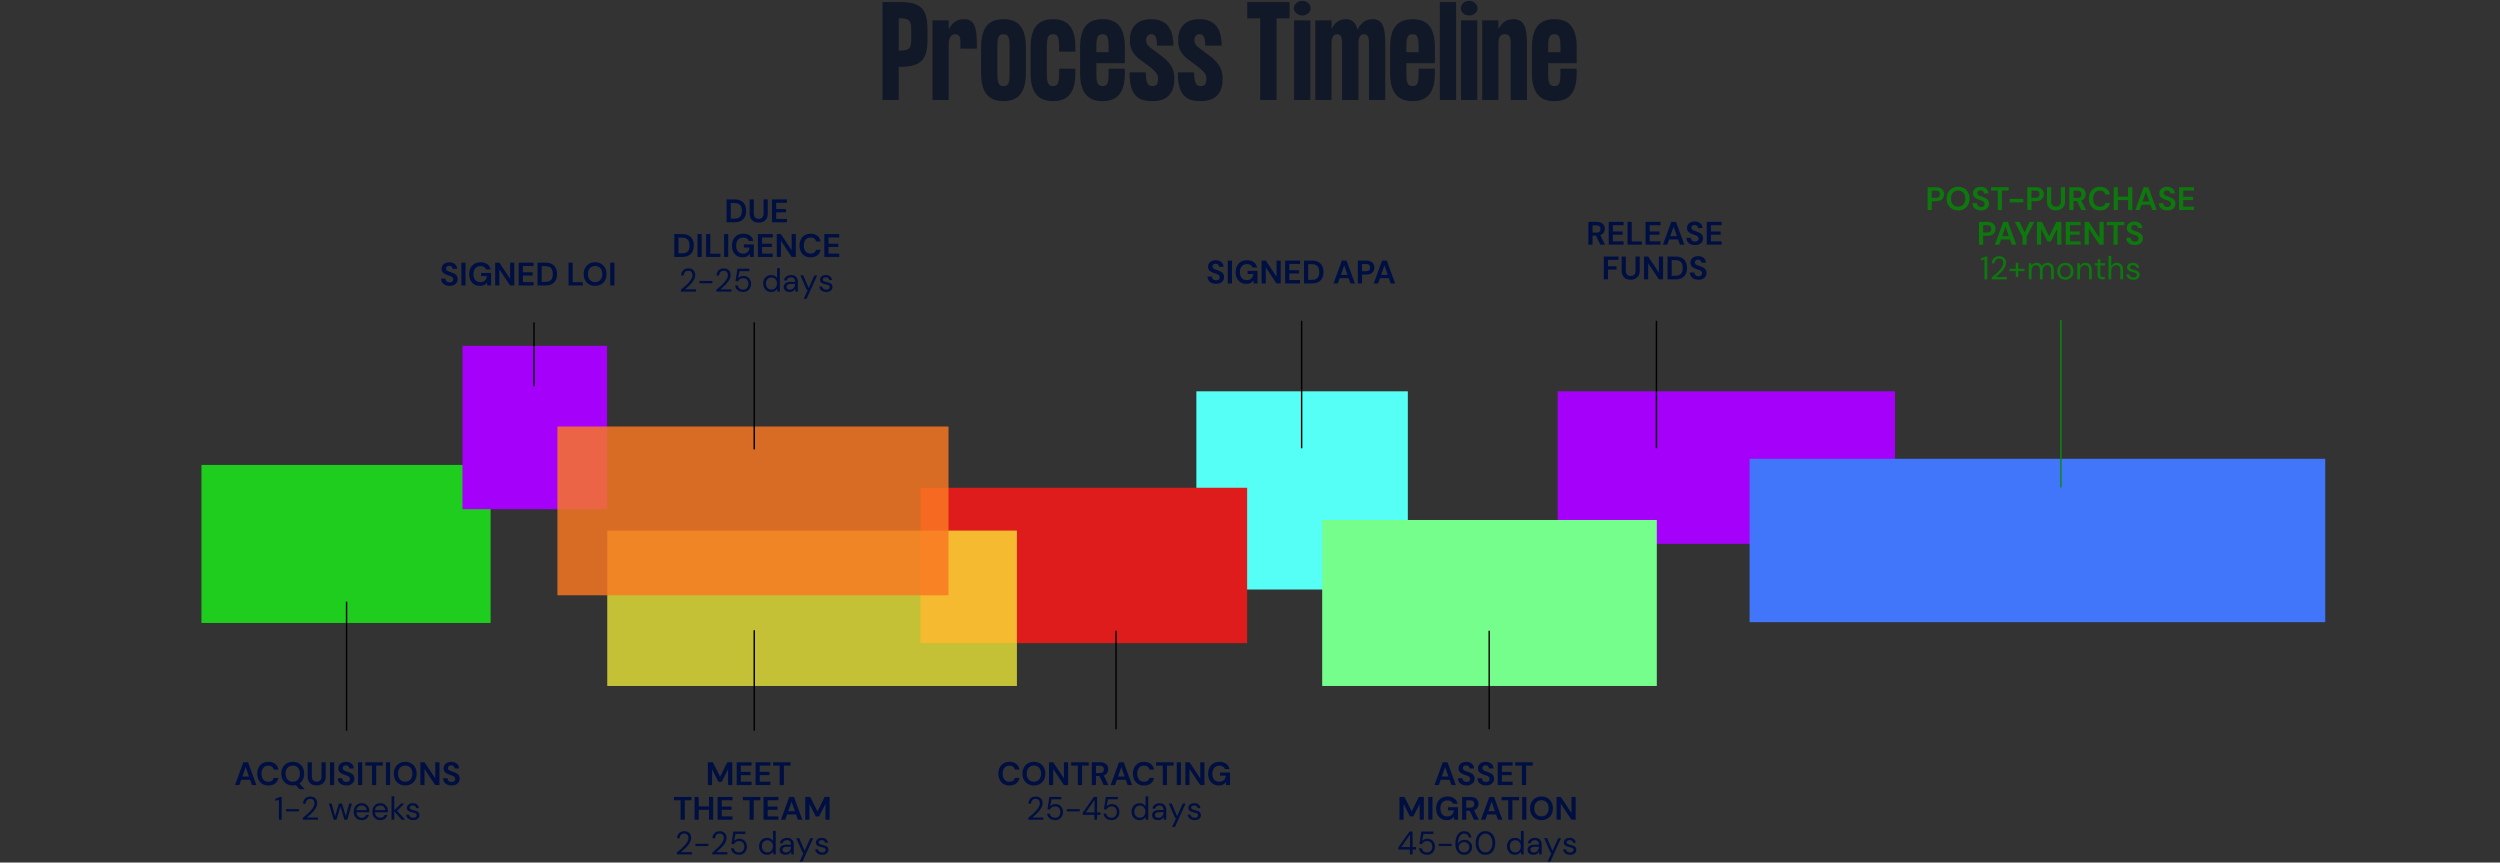 <svg width="1226" height="423" viewBox="0 0 1226 423" fill="none" xmlns="http://www.w3.org/2000/svg">
<rect x="0" y="0" width="1226" height="423" fill="#333333" stroke="none"/>
<path d="M432.759 1V49H440.739V32.8H441.339C451.839 32.8 454.839 29.08 454.839 19.54V14.26C454.839 4.6 451.839 1 441.279 1H432.759ZM441.339 8.98C445.719 8.98 446.859 9.94 446.859 14.26V19.54C446.859 23.86 445.719 24.82 441.339 24.82H440.739V8.98H441.339ZM472.626 9.4C468.426 9.4 466.266 12.28 465.246 14.5V10H457.266V49H465.246V21.52C465.246 18.58 466.446 16.78 468.426 16.78C470.346 16.78 471.006 18.04 471.006 20.98V23.86H479.046V21.7C479.046 13.42 477.966 9.4 472.626 9.4ZM481.127 35.8C481.127 45.46 484.847 49.6 492.107 49.6C499.367 49.6 503.087 45.46 503.087 35.8V23.2C503.087 13.54 499.367 9.4 492.107 9.4C484.847 9.4 481.127 13.54 481.127 23.2V35.8ZM489.107 22.9C489.107 18.1 489.827 16.78 492.107 16.78C494.327 16.78 495.107 18.1 495.107 22.9V36.1C495.107 40.9 494.387 42.22 492.107 42.22C489.827 42.22 489.107 40.9 489.107 36.1V22.9ZM527.359 23.2C527.359 13.54 523.699 9.4 516.439 9.4C509.179 9.4 505.399 13.54 505.399 23.2V35.8C505.399 45.46 509.179 49.6 516.439 49.6C523.699 49.6 527.359 45.46 527.359 35.8V33.7H519.379V36.1C519.379 40.9 518.719 42.22 516.439 42.22C514.159 42.22 513.379 40.9 513.379 36.1V22.9C513.379 18.1 514.159 16.78 516.439 16.78C518.659 16.78 519.379 18.1 519.379 22.9V25.3H527.359V23.2ZM540.711 9.4C533.451 9.4 529.671 13.54 529.671 23.2V35.8C529.671 45.46 533.451 49.6 540.711 49.6C547.971 49.6 551.631 45.46 551.631 35.8V33.7H543.651V36.1C543.651 40.9 542.991 42.22 540.711 42.22C538.431 42.22 537.651 40.9 537.651 36.1V31H551.631V23.2C551.631 13.54 547.971 9.4 540.711 9.4ZM543.651 25.6H537.651V22.9C537.651 18.1 538.431 16.78 540.711 16.78C542.931 16.78 543.651 18.1 543.651 22.9V25.6ZM568.283 26.44C563.723 23.02 562.043 22.24 562.043 19.66C562.043 18.1 562.883 16.78 564.563 16.78C566.363 16.78 567.383 17.98 567.383 22.36H575.423C575.423 14.08 572.123 9.4 564.563 9.4C557.003 9.4 554.063 14.14 554.063 19.66C554.063 26.02 557.903 28.48 561.563 31.06C566.963 34.96 567.923 36.34 567.923 38.68C567.923 40.78 567.323 42.22 565.223 42.22C562.943 42.22 561.923 40.78 561.923 35.5H553.943C553.943 46 557.243 49.6 565.223 49.6C573.203 49.6 575.903 44.8 575.903 38.68C575.903 32.56 572.843 29.86 568.283 26.44ZM591.969 26.44C587.409 23.02 585.729 22.24 585.729 19.66C585.729 18.1 586.569 16.78 588.249 16.78C590.049 16.78 591.069 17.98 591.069 22.36H599.109C599.109 14.08 595.809 9.4 588.249 9.4C580.689 9.4 577.749 14.14 577.749 19.66C577.749 26.02 581.589 28.48 585.249 31.06C590.649 34.96 591.609 36.34 591.609 38.68C591.609 40.78 591.009 42.22 588.909 42.22C586.629 42.22 585.609 40.78 585.609 35.5H577.629C577.629 46 580.929 49.6 588.909 49.6C596.889 49.6 599.589 44.8 599.589 38.68C599.589 32.56 596.529 29.86 591.969 26.44ZM611.641 1V8.98H618.001V49H626.041V8.98H632.401V1H611.641ZM638.644 7.6C640.864 7.6 642.724 5.98 642.724 4.06C642.724 2.02 640.864 0.4 638.644 0.4C636.364 0.4 634.504 2.02 634.504 4.06C634.504 5.98 636.364 7.6 638.644 7.6ZM642.604 49V10H634.624V49H642.604ZM672.969 9.4C669.369 9.4 666.789 11.98 665.709 14.68C664.929 11.14 663.249 9.4 659.769 9.4C656.049 9.4 653.949 12.1 652.989 14.38V10H645.009V49H652.989V21.16C652.989 18.1 654.009 16.78 655.749 16.78C657.369 16.78 658.149 17.92 658.149 21.1V49H666.189V21.16C666.189 18.1 667.149 16.78 668.889 16.78C670.569 16.78 671.349 17.92 671.349 21.1V49H679.329V21.76C679.329 13.3 678.189 9.4 672.969 9.4ZM692.743 9.4C685.483 9.4 681.703 13.54 681.703 23.2V35.8C681.703 45.46 685.483 49.6 692.743 49.6C700.003 49.6 703.663 45.46 703.663 35.8V33.7H695.683V36.1C695.683 40.9 695.023 42.22 692.743 42.22C690.463 42.22 689.683 40.9 689.683 36.1V31H703.663V23.2C703.663 13.54 700.003 9.4 692.743 9.4ZM695.683 25.6H689.683V22.9C689.683 18.1 690.463 16.78 692.743 16.78C694.963 16.78 695.683 18.1 695.683 22.9V25.6ZM714.072 49V1H706.092V49H714.072ZM720.497 7.6C722.717 7.6 724.577 5.98 724.577 4.06C724.577 2.02 722.717 0.4 720.497 0.4C718.217 0.4 716.357 2.02 716.357 4.06C716.357 5.98 718.217 7.6 720.497 7.6ZM724.457 49V10H716.477V49H724.457ZM741.983 9.4C737.903 9.4 735.803 12.22 734.843 14.38V10H726.863V49H734.843V21.16C734.843 18.1 735.863 16.78 737.963 16.78C739.943 16.78 740.843 17.92 740.843 21.1V49H748.823V21.76C748.823 13.3 747.503 9.4 741.983 9.4ZM762.292 9.4C755.032 9.4 751.252 13.54 751.252 23.2V35.8C751.252 45.46 755.032 49.6 762.292 49.6C769.552 49.6 773.212 45.46 773.212 35.8V33.7H765.232V36.1C765.232 40.9 764.572 42.22 762.292 42.22C760.012 42.22 759.232 40.9 759.232 36.1V31H773.212V23.2C773.212 13.54 769.552 9.4 762.292 9.4ZM765.232 25.6H759.232V22.9C759.232 18.1 760.012 16.78 762.292 16.78C764.512 16.78 765.232 18.1 765.232 22.9V25.6Z" fill="#111827"/>
<path d="M356.33 109V97.8H360.154C361.466 97.8 362.544 98.035 363.386 98.504C364.24 98.963 364.869 99.613 365.274 100.456C365.69 101.288 365.898 102.269 365.898 103.4C365.898 104.531 365.69 105.517 365.274 106.36C364.869 107.192 364.24 107.843 363.386 108.312C362.544 108.771 361.466 109 360.154 109H356.33ZM358.378 107.24H360.058C360.997 107.24 361.738 107.091 362.282 106.792C362.826 106.483 363.216 106.045 363.45 105.48C363.685 104.904 363.802 104.211 363.802 103.4C363.802 102.6 363.685 101.912 363.45 101.336C363.216 100.76 362.826 100.317 362.282 100.008C361.738 99.699 360.997 99.544 360.058 99.544H358.378V107.24ZM372.025 109.192C371.204 109.192 370.463 109.032 369.801 108.712C369.14 108.381 368.612 107.885 368.217 107.224C367.833 106.563 367.641 105.725 367.641 104.712V97.8H369.689V104.728C369.689 105.603 369.897 106.253 370.313 106.68C370.74 107.107 371.327 107.32 372.073 107.32C372.809 107.32 373.391 107.107 373.817 106.68C374.244 106.253 374.457 105.603 374.457 104.728V97.8H376.505V104.712C376.505 105.725 376.303 106.563 375.897 107.224C375.492 107.885 374.948 108.381 374.265 108.712C373.593 109.032 372.847 109.192 372.025 109.192ZM378.596 109V97.8H385.908V99.448H380.644V102.52H385.428V104.12H380.644V107.352H385.908V109H378.596ZM330.674 126V114.8H334.498C335.81 114.8 336.887 115.035 337.73 115.504C338.583 115.963 339.213 116.613 339.618 117.456C340.034 118.288 340.242 119.269 340.242 120.4C340.242 121.531 340.034 122.517 339.618 123.36C339.213 124.192 338.583 124.843 337.73 125.312C336.887 125.771 335.81 126 334.498 126H330.674ZM332.722 124.24H334.402C335.341 124.24 336.082 124.091 336.626 123.792C337.17 123.483 337.559 123.045 337.794 122.48C338.029 121.904 338.146 121.211 338.146 120.4C338.146 119.6 338.029 118.912 337.794 118.336C337.559 117.76 337.17 117.317 336.626 117.008C336.082 116.699 335.341 116.544 334.402 116.544H332.722V124.24ZM342.049 126V114.8H344.097V126H342.049ZM346.268 126V114.8H348.316V124.4H353.276V126H346.268ZM355.08 126V114.8H357.128V126H355.08ZM364.195 126.192C363.139 126.192 362.216 125.952 361.427 125.472C360.638 124.992 360.024 124.325 359.587 123.472C359.15 122.608 358.931 121.605 358.931 120.464C358.931 119.312 359.155 118.299 359.603 117.424C360.062 116.539 360.707 115.851 361.539 115.36C362.382 114.859 363.379 114.608 364.531 114.608C365.843 114.608 366.931 114.923 367.795 115.552C368.659 116.181 369.219 117.051 369.475 118.16H367.187C367.016 117.637 366.707 117.232 366.259 116.944C365.811 116.645 365.235 116.496 364.531 116.496C363.411 116.496 362.547 116.853 361.939 117.568C361.331 118.272 361.027 119.243 361.027 120.48C361.027 121.717 361.326 122.677 361.923 123.36C362.531 124.032 363.352 124.368 364.387 124.368C365.4 124.368 366.163 124.096 366.675 123.552C367.198 122.997 367.512 122.272 367.619 121.376H364.787V119.84H369.683V126H367.795L367.635 124.528C367.272 125.061 366.819 125.472 366.275 125.76C365.731 126.048 365.038 126.192 364.195 126.192ZM371.674 126V114.8H378.986V116.448H373.722V119.52H378.506V121.12H373.722V124.352H378.986V126H371.674ZM380.924 126V114.8H382.972L388.236 122.688V114.8H390.284V126H388.236L382.972 118.128V126H380.924ZM397.527 126.192C396.397 126.192 395.426 125.952 394.615 125.472C393.805 124.981 393.181 124.304 392.743 123.44C392.306 122.565 392.087 121.557 392.087 120.416C392.087 119.275 392.306 118.267 392.743 117.392C393.181 116.517 393.805 115.835 394.615 115.344C395.426 114.853 396.397 114.608 397.527 114.608C398.871 114.608 399.97 114.944 400.823 115.616C401.687 116.277 402.226 117.211 402.439 118.416H400.183C400.045 117.808 399.746 117.333 399.287 116.992C398.839 116.64 398.242 116.464 397.495 116.464C396.461 116.464 395.65 116.816 395.063 117.52C394.477 118.224 394.183 119.189 394.183 120.416C394.183 121.643 394.477 122.608 395.063 123.312C395.65 124.005 396.461 124.352 397.495 124.352C398.242 124.352 398.839 124.192 399.287 123.872C399.746 123.541 400.045 123.088 400.183 122.512H402.439C402.226 123.664 401.687 124.565 400.823 125.216C399.97 125.867 398.871 126.192 397.527 126.192ZM404.252 126V114.8H411.564V116.448H406.3V119.52H411.084V121.12H406.3V124.352H411.564V126H404.252ZM333.938 143V142.056C334.695 141.459 335.41 140.856 336.082 140.248C336.764 139.629 337.367 139.021 337.89 138.424C338.423 137.827 338.839 137.24 339.138 136.664C339.447 136.088 339.602 135.533 339.602 135C339.602 134.605 339.532 134.237 339.394 133.896C339.266 133.555 339.052 133.283 338.754 133.08C338.455 132.867 338.05 132.76 337.538 132.76C337.047 132.76 336.636 132.872 336.306 133.096C335.975 133.309 335.724 133.597 335.554 133.96C335.394 134.323 335.314 134.712 335.314 135.128H334.018C334.018 134.392 334.172 133.763 334.482 133.24C334.791 132.707 335.212 132.301 335.746 132.024C336.279 131.747 336.882 131.608 337.554 131.608C338.546 131.608 339.356 131.891 339.986 132.456C340.626 133.011 340.946 133.843 340.946 134.952C340.946 135.613 340.78 136.269 340.45 136.92C340.119 137.56 339.698 138.184 339.186 138.792C338.674 139.389 338.124 139.949 337.538 140.472C336.962 140.995 336.423 141.464 335.922 141.88H341.33V143H333.938ZM343.03 138.92V137.784H349.366V138.92H343.03ZM351.297 143V142.056C352.054 141.459 352.769 140.856 353.441 140.248C354.124 139.629 354.726 139.021 355.249 138.424C355.782 137.827 356.198 137.24 356.497 136.664C356.806 136.088 356.961 135.533 356.961 135C356.961 134.605 356.892 134.237 356.753 133.896C356.625 133.555 356.412 133.283 356.113 133.08C355.814 132.867 355.409 132.76 354.897 132.76C354.406 132.76 353.996 132.872 353.665 133.096C353.334 133.309 353.084 133.597 352.913 133.96C352.753 134.323 352.673 134.712 352.673 135.128H351.377C351.377 134.392 351.532 133.763 351.841 133.24C352.15 132.707 352.572 132.301 353.105 132.024C353.638 131.747 354.241 131.608 354.913 131.608C355.905 131.608 356.716 131.891 357.345 132.456C357.985 133.011 358.305 133.843 358.305 134.952C358.305 135.613 358.14 136.269 357.809 136.92C357.478 137.56 357.057 138.184 356.545 138.792C356.033 139.389 355.484 139.949 354.897 140.472C354.321 140.995 353.782 141.464 353.281 141.88H358.689V143H351.297ZM364.437 143.192C363.669 143.192 363.003 143.053 362.437 142.776C361.872 142.499 361.419 142.12 361.077 141.64C360.747 141.149 360.544 140.595 360.469 139.976H361.781C361.909 140.595 362.208 141.096 362.677 141.48C363.147 141.853 363.739 142.04 364.453 142.04C364.987 142.04 365.445 141.917 365.829 141.672C366.213 141.416 366.507 141.075 366.709 140.648C366.923 140.221 367.029 139.747 367.029 139.224C367.029 138.392 366.795 137.72 366.325 137.208C365.856 136.696 365.248 136.44 364.501 136.44C363.883 136.44 363.355 136.579 362.917 136.856C362.48 137.133 362.16 137.496 361.957 137.944H360.677L361.637 131.8H367.509V132.968H362.677L362.021 136.376C362.277 136.067 362.629 135.811 363.077 135.608C363.536 135.405 364.059 135.304 364.645 135.304C365.381 135.304 366.021 135.475 366.565 135.816C367.12 136.157 367.552 136.621 367.861 137.208C368.171 137.795 368.325 138.461 368.325 139.208C368.325 139.923 368.171 140.584 367.861 141.192C367.563 141.8 367.12 142.285 366.533 142.648C365.957 143.011 365.259 143.192 364.437 143.192ZM378.181 143.192C377.391 143.192 376.698 143.011 376.101 142.648C375.514 142.285 375.055 141.789 374.725 141.16C374.405 140.531 374.245 139.816 374.245 139.016C374.245 138.216 374.41 137.507 374.741 136.888C375.071 136.259 375.53 135.768 376.117 135.416C376.703 135.053 377.397 134.872 378.197 134.872C378.847 134.872 379.423 135.005 379.925 135.272C380.426 135.539 380.815 135.912 381.093 136.392V131.48H382.437V143H381.221L381.093 141.688C380.837 142.072 380.469 142.419 379.989 142.728C379.509 143.037 378.906 143.192 378.181 143.192ZM378.325 142.024C378.858 142.024 379.327 141.901 379.733 141.656C380.149 141.4 380.469 141.048 380.693 140.6C380.927 140.152 381.045 139.629 381.045 139.032C381.045 138.435 380.927 137.912 380.693 137.464C380.469 137.016 380.149 136.669 379.733 136.424C379.327 136.168 378.858 136.04 378.325 136.04C377.802 136.04 377.333 136.168 376.917 136.424C376.511 136.669 376.191 137.016 375.957 137.464C375.733 137.912 375.621 138.435 375.621 139.032C375.621 139.629 375.733 140.152 375.957 140.6C376.191 141.048 376.511 141.4 376.917 141.656C377.333 141.901 377.802 142.024 378.325 142.024ZM387.267 143.192C386.606 143.192 386.057 143.08 385.619 142.856C385.182 142.632 384.857 142.333 384.643 141.96C384.43 141.587 384.323 141.181 384.323 140.744C384.323 139.933 384.633 139.309 385.251 138.872C385.87 138.435 386.713 138.216 387.779 138.216H389.923V138.12C389.923 137.427 389.742 136.904 389.379 136.552C389.017 136.189 388.531 136.008 387.923 136.008C387.401 136.008 386.947 136.141 386.563 136.408C386.19 136.664 385.955 137.043 385.859 137.544H384.483C384.537 136.968 384.729 136.483 385.059 136.088C385.401 135.693 385.822 135.395 386.323 135.192C386.825 134.979 387.358 134.872 387.923 134.872C389.033 134.872 389.865 135.171 390.419 135.768C390.985 136.355 391.267 137.139 391.267 138.12V143H390.067L389.987 141.576C389.763 142.024 389.433 142.408 388.995 142.728C388.569 143.037 387.993 143.192 387.267 143.192ZM387.475 142.056C387.987 142.056 388.425 141.923 388.787 141.656C389.161 141.389 389.443 141.043 389.635 140.616C389.827 140.189 389.923 139.741 389.923 139.272V139.256H387.891C387.102 139.256 386.542 139.395 386.211 139.672C385.891 139.939 385.731 140.275 385.731 140.68C385.731 141.096 385.881 141.432 386.179 141.688C386.489 141.933 386.921 142.056 387.475 142.056ZM394.148 146.52L396.116 142.232H395.652L392.5 135.064H393.956L396.58 141.24L399.364 135.064H400.756L395.556 146.52H394.148ZM405.214 143.192C404.265 143.192 403.476 142.952 402.846 142.472C402.217 141.992 401.849 141.341 401.742 140.52H403.118C403.204 140.936 403.422 141.299 403.774 141.608C404.137 141.907 404.622 142.056 405.23 142.056C405.796 142.056 406.212 141.939 406.478 141.704C406.745 141.459 406.878 141.171 406.878 140.84C406.878 140.36 406.702 140.04 406.35 139.88C406.009 139.72 405.524 139.576 404.894 139.448C404.468 139.363 404.041 139.24 403.614 139.08C403.188 138.92 402.83 138.696 402.542 138.408C402.254 138.109 402.11 137.72 402.11 137.24C402.11 136.547 402.366 135.981 402.878 135.544C403.401 135.096 404.105 134.872 404.99 134.872C405.833 134.872 406.521 135.085 407.054 135.512C407.598 135.928 407.913 136.525 407.998 137.304H406.67C406.617 136.899 406.441 136.584 406.142 136.36C405.854 136.125 405.465 136.008 404.974 136.008C404.494 136.008 404.121 136.109 403.854 136.312C403.598 136.515 403.47 136.781 403.47 137.112C403.47 137.432 403.636 137.683 403.966 137.864C404.308 138.045 404.766 138.2 405.342 138.328C405.833 138.435 406.297 138.568 406.734 138.728C407.182 138.877 407.545 139.107 407.822 139.416C408.11 139.715 408.254 140.152 408.254 140.728C408.265 141.443 407.993 142.035 407.438 142.504C406.894 142.963 406.153 143.192 405.214 143.192Z" fill="#000F41"/>
<path d="M115.235 385L119.331 373.8H121.635L125.731 385H123.555L122.659 382.408H118.291L117.379 385H115.235ZM118.851 380.808H122.099L120.467 376.152L118.851 380.808ZM131.605 385.192C130.475 385.192 129.504 384.952 128.693 384.472C127.883 383.981 127.259 383.304 126.821 382.44C126.384 381.565 126.165 380.557 126.165 379.416C126.165 378.275 126.384 377.267 126.821 376.392C127.259 375.517 127.883 374.835 128.693 374.344C129.504 373.853 130.475 373.608 131.605 373.608C132.949 373.608 134.048 373.944 134.901 374.616C135.765 375.277 136.304 376.211 136.517 377.416H134.261C134.123 376.808 133.824 376.333 133.365 375.992C132.917 375.64 132.32 375.464 131.573 375.464C130.539 375.464 129.728 375.816 129.141 376.52C128.555 377.224 128.261 378.189 128.261 379.416C128.261 380.643 128.555 381.608 129.141 382.312C129.728 383.005 130.539 383.352 131.573 383.352C132.32 383.352 132.917 383.192 133.365 382.872C133.824 382.541 134.123 382.088 134.261 381.512H136.517C136.304 382.664 135.765 383.565 134.901 384.216C134.048 384.867 132.949 385.192 131.605 385.192ZM143.578 385.192C142.458 385.192 141.477 384.947 140.634 384.456C139.802 383.965 139.146 383.288 138.666 382.424C138.197 381.549 137.962 380.541 137.962 379.4C137.962 378.259 138.197 377.256 138.666 376.392C139.146 375.517 139.802 374.835 140.634 374.344C141.477 373.853 142.458 373.608 143.578 373.608C144.688 373.608 145.664 373.853 146.506 374.344C147.349 374.835 148.005 375.517 148.474 376.392C148.944 377.256 149.178 378.259 149.178 379.4C149.178 380.467 148.97 381.421 148.554 382.264C148.138 383.096 147.562 383.757 146.826 384.248L149.418 387.032H146.874L145.114 385.016C144.624 385.133 144.112 385.192 143.578 385.192ZM143.578 383.352C144.645 383.352 145.493 383 146.122 382.296C146.762 381.592 147.082 380.627 147.082 379.4C147.082 378.173 146.762 377.208 146.122 376.504C145.493 375.8 144.645 375.448 143.578 375.448C142.512 375.448 141.658 375.8 141.018 376.504C140.378 377.208 140.058 378.173 140.058 379.4C140.058 380.627 140.378 381.592 141.018 382.296C141.658 383 142.512 383.352 143.578 383.352ZM155.26 385.192C154.438 385.192 153.697 385.032 153.036 384.712C152.374 384.381 151.846 383.885 151.452 383.224C151.068 382.563 150.876 381.725 150.876 380.712V373.8H152.924V380.728C152.924 381.603 153.132 382.253 153.548 382.68C153.974 383.107 154.561 383.32 155.308 383.32C156.044 383.32 156.625 383.107 157.052 382.68C157.478 382.253 157.692 381.603 157.692 380.728V373.8H159.74V380.712C159.74 381.725 159.537 382.563 159.132 383.224C158.726 383.885 158.182 384.381 157.5 384.712C156.828 385.032 156.081 385.192 155.26 385.192ZM161.83 385V373.8H163.878V385H161.83ZM169.873 385.192C169.052 385.192 168.326 385.053 167.697 384.776C167.068 384.488 166.572 384.083 166.209 383.56C165.846 383.027 165.66 382.381 165.649 381.624H167.809C167.83 382.147 168.017 382.589 168.369 382.952C168.732 383.304 169.228 383.48 169.857 383.48C170.401 383.48 170.833 383.352 171.153 383.096C171.473 382.829 171.633 382.477 171.633 382.04C171.633 381.581 171.489 381.224 171.201 380.968C170.924 380.712 170.55 380.504 170.081 380.344C169.612 380.184 169.11 380.013 168.577 379.832C167.713 379.533 167.052 379.149 166.593 378.68C166.145 378.211 165.921 377.587 165.921 376.808C165.91 376.147 166.065 375.581 166.385 375.112C166.716 374.632 167.164 374.264 167.729 374.008C168.294 373.741 168.945 373.608 169.681 373.608C170.428 373.608 171.084 373.741 171.649 374.008C172.225 374.275 172.673 374.648 172.993 375.128C173.324 375.608 173.5 376.179 173.521 376.84H171.329C171.318 376.445 171.164 376.099 170.865 375.8C170.577 375.491 170.172 375.336 169.649 375.336C169.201 375.325 168.822 375.437 168.513 375.672C168.214 375.896 168.065 376.227 168.065 376.664C168.065 377.037 168.182 377.336 168.417 377.56C168.652 377.773 168.972 377.955 169.377 378.104C169.782 378.253 170.246 378.413 170.769 378.584C171.324 378.776 171.83 379 172.289 379.256C172.748 379.512 173.116 379.853 173.393 380.28C173.67 380.696 173.809 381.235 173.809 381.896C173.809 382.483 173.66 383.027 173.361 383.528C173.062 384.029 172.62 384.435 172.033 384.744C171.446 385.043 170.726 385.192 169.873 385.192ZM175.596 385V373.8H177.644V385H175.596ZM182.423 385V375.448H179.159V373.8H187.751V375.448H184.471V385H182.423ZM189.268 385V373.8H191.316V385H189.268ZM198.734 385.192C197.614 385.192 196.633 384.947 195.79 384.456C194.958 383.965 194.302 383.288 193.822 382.424C193.353 381.549 193.118 380.541 193.118 379.4C193.118 378.259 193.353 377.256 193.822 376.392C194.302 375.517 194.958 374.835 195.79 374.344C196.633 373.853 197.614 373.608 198.734 373.608C199.844 373.608 200.82 373.853 201.662 374.344C202.505 374.835 203.161 375.517 203.63 376.392C204.1 377.256 204.334 378.259 204.334 379.4C204.334 380.541 204.1 381.549 203.63 382.424C203.161 383.288 202.505 383.965 201.662 384.456C200.82 384.947 199.844 385.192 198.734 385.192ZM198.734 383.352C199.801 383.352 200.649 383 201.278 382.296C201.918 381.592 202.238 380.627 202.238 379.4C202.238 378.173 201.918 377.208 201.278 376.504C200.649 375.8 199.801 375.448 198.734 375.448C197.668 375.448 196.814 375.8 196.174 376.504C195.534 377.208 195.214 378.173 195.214 379.4C195.214 380.627 195.534 381.592 196.174 382.296C196.814 383 197.668 383.352 198.734 383.352ZM206.143 385V373.8H208.191L213.455 381.688V373.8H215.503V385H213.455L208.191 377.128V385H206.143ZM221.498 385.192C220.677 385.192 219.951 385.053 219.322 384.776C218.693 384.488 218.197 384.083 217.834 383.56C217.471 383.027 217.285 382.381 217.274 381.624H219.434C219.455 382.147 219.642 382.589 219.994 382.952C220.357 383.304 220.853 383.48 221.482 383.48C222.026 383.48 222.458 383.352 222.778 383.096C223.098 382.829 223.258 382.477 223.258 382.04C223.258 381.581 223.114 381.224 222.826 380.968C222.549 380.712 222.175 380.504 221.706 380.344C221.237 380.184 220.735 380.013 220.202 379.832C219.338 379.533 218.677 379.149 218.218 378.68C217.77 378.211 217.546 377.587 217.546 376.808C217.535 376.147 217.69 375.581 218.01 375.112C218.341 374.632 218.789 374.264 219.354 374.008C219.919 373.741 220.57 373.608 221.306 373.608C222.053 373.608 222.709 373.741 223.274 374.008C223.85 374.275 224.298 374.648 224.618 375.128C224.949 375.608 225.125 376.179 225.146 376.84H222.954C222.943 376.445 222.789 376.099 222.49 375.8C222.202 375.491 221.797 375.336 221.274 375.336C220.826 375.325 220.447 375.437 220.138 375.672C219.839 375.896 219.69 376.227 219.69 376.664C219.69 377.037 219.807 377.336 220.042 377.56C220.277 377.773 220.597 377.955 221.002 378.104C221.407 378.253 221.871 378.413 222.394 378.584C222.949 378.776 223.455 379 223.914 379.256C224.373 379.512 224.741 379.853 225.018 380.28C225.295 380.696 225.434 381.235 225.434 381.896C225.434 382.483 225.285 383.027 224.986 383.528C224.687 384.029 224.245 384.435 223.658 384.744C223.071 385.043 222.351 385.192 221.498 385.192ZM136.788 402V392.304L134.98 392.704V391.776L137.236 390.8H138.148V402H136.788ZM140.272 397.92V396.784H146.608V397.92H140.272ZM148.539 402V401.056C149.297 400.459 150.011 399.856 150.683 399.248C151.366 398.629 151.969 398.021 152.491 397.424C153.025 396.827 153.441 396.24 153.739 395.664C154.049 395.088 154.203 394.533 154.203 394C154.203 393.605 154.134 393.237 153.995 392.896C153.867 392.555 153.654 392.283 153.355 392.08C153.057 391.867 152.651 391.76 152.139 391.76C151.649 391.76 151.238 391.872 150.907 392.096C150.577 392.309 150.326 392.597 150.155 392.96C149.995 393.323 149.915 393.712 149.915 394.128H148.619C148.619 393.392 148.774 392.763 149.083 392.24C149.393 391.707 149.814 391.301 150.347 391.024C150.881 390.747 151.483 390.608 152.155 390.608C153.147 390.608 153.958 390.891 154.587 391.456C155.227 392.011 155.547 392.843 155.547 393.952C155.547 394.613 155.382 395.269 155.051 395.92C154.721 396.56 154.299 397.184 153.787 397.792C153.275 398.389 152.726 398.949 152.139 399.472C151.563 399.995 151.025 400.464 150.523 400.88H155.931V402H148.539ZM163.626 402L161.306 394.064H162.65L164.33 400.288L166.186 394.064H167.706L169.578 400.288L171.242 394.064H172.602L170.282 402H168.906L166.954 395.456L165.002 402H163.626ZM177.36 402.192C176.602 402.192 175.93 402.021 175.344 401.68C174.757 401.328 174.293 400.843 173.952 400.224C173.621 399.605 173.456 398.875 173.456 398.032C173.456 397.2 173.621 396.475 173.952 395.856C174.282 395.227 174.741 394.741 175.328 394.4C175.925 394.048 176.613 393.872 177.391 393.872C178.16 393.872 178.821 394.048 179.376 394.4C179.941 394.741 180.373 395.195 180.672 395.76C180.97 396.325 181.12 396.933 181.12 397.584C181.12 397.701 181.114 397.819 181.104 397.936C181.104 398.053 181.104 398.187 181.104 398.336H174.784C174.816 398.944 174.954 399.451 175.2 399.856C175.456 400.251 175.77 400.549 176.144 400.752C176.528 400.955 176.933 401.056 177.36 401.056C177.914 401.056 178.378 400.928 178.752 400.672C179.125 400.416 179.397 400.069 179.568 399.632H180.896C180.682 400.368 180.272 400.981 179.664 401.472C179.066 401.952 178.298 402.192 177.36 402.192ZM177.36 395.008C176.72 395.008 176.149 395.205 175.648 395.6C175.157 395.984 174.874 396.549 174.799 397.296H179.792C179.76 396.581 179.514 396.021 179.056 395.616C178.597 395.211 178.032 395.008 177.36 395.008ZM186.469 402.192C185.712 402.192 185.04 402.021 184.453 401.68C183.866 401.328 183.402 400.843 183.061 400.224C182.73 399.605 182.565 398.875 182.565 398.032C182.565 397.2 182.73 396.475 183.061 395.856C183.392 395.227 183.85 394.741 184.437 394.4C185.034 394.048 185.722 393.872 186.501 393.872C187.269 393.872 187.93 394.048 188.485 394.4C189.05 394.741 189.482 395.195 189.781 395.76C190.08 396.325 190.229 396.933 190.229 397.584C190.229 397.701 190.224 397.819 190.213 397.936C190.213 398.053 190.213 398.187 190.213 398.336H183.893C183.925 398.944 184.064 399.451 184.309 399.856C184.565 400.251 184.88 400.549 185.253 400.752C185.637 400.955 186.042 401.056 186.469 401.056C187.024 401.056 187.488 400.928 187.861 400.672C188.234 400.416 188.506 400.069 188.677 399.632H190.005C189.792 400.368 189.381 400.981 188.773 401.472C188.176 401.952 187.408 402.192 186.469 402.192ZM186.469 395.008C185.829 395.008 185.258 395.205 184.757 395.6C184.266 395.984 183.984 396.549 183.909 397.296H188.901C188.869 396.581 188.624 396.021 188.165 395.616C187.706 395.211 187.141 395.008 186.469 395.008ZM192.01 402V390.48H193.354V397.408L196.602 394.064H198.25L194.73 397.648L198.698 402H196.986L193.354 397.888V402H192.01ZM202.644 402.192C201.695 402.192 200.905 401.952 200.276 401.472C199.647 400.992 199.279 400.341 199.172 399.52H200.548C200.633 399.936 200.852 400.299 201.204 400.608C201.567 400.907 202.052 401.056 202.66 401.056C203.225 401.056 203.641 400.939 203.908 400.704C204.175 400.459 204.308 400.171 204.308 399.84C204.308 399.36 204.132 399.04 203.78 398.88C203.439 398.72 202.953 398.576 202.324 398.448C201.897 398.363 201.471 398.24 201.044 398.08C200.617 397.92 200.26 397.696 199.972 397.408C199.684 397.109 199.54 396.72 199.54 396.24C199.54 395.547 199.796 394.981 200.308 394.544C200.831 394.096 201.535 393.872 202.42 393.872C203.263 393.872 203.951 394.085 204.484 394.512C205.028 394.928 205.343 395.525 205.428 396.304H204.1C204.047 395.899 203.871 395.584 203.572 395.36C203.284 395.125 202.895 395.008 202.404 395.008C201.924 395.008 201.551 395.109 201.284 395.312C201.028 395.515 200.9 395.781 200.9 396.112C200.9 396.432 201.065 396.683 201.396 396.864C201.737 397.045 202.196 397.2 202.772 397.328C203.263 397.435 203.727 397.568 204.164 397.728C204.612 397.877 204.975 398.107 205.252 398.416C205.54 398.715 205.684 399.152 205.684 399.728C205.695 400.443 205.423 401.035 204.868 401.504C204.324 401.963 203.583 402.192 202.644 402.192Z" fill="#000F41"/>
<path d="M347.143 385V373.8H349.575L353.143 380.904L356.663 373.8H359.095V385H357.047V377.272L353.927 383.4H352.311L349.191 377.272V385H347.143ZM361.268 385V373.8H368.58V375.448H363.316V378.52H368.1V380.12H363.316V383.352H368.58V385H361.268ZM370.518 385V373.8H377.83V375.448H372.566V378.52H377.35V380.12H372.566V383.352H377.83V385H370.518ZM382.376 385V375.448H379.112V373.8H387.704V375.448H384.424V385H382.376ZM333.766 402V392.448H330.502V390.8H339.094V392.448H335.814V402H333.766ZM340.611 402V390.8H342.659V395.456H347.683V390.8H349.731V402H347.683V397.12H342.659V402H340.611ZM351.908 402V390.8H359.22V392.448H353.956V395.52H358.74V397.12H353.956V400.352H359.22V402H351.908ZM367.579 402V392.448H364.315V390.8H372.907V392.448H369.627V402H367.579ZM374.424 402V390.8H381.736V392.448H376.472V395.52H381.256V397.12H376.472V400.352H381.736V402H374.424ZM382.954 402L387.05 390.8H389.354L393.45 402H391.274L390.378 399.408H386.01L385.098 402H382.954ZM386.57 397.808H389.818L388.186 393.152L386.57 397.808ZM394.893 402V390.8H397.325L400.893 397.904L404.413 390.8H406.845V402H404.797V394.272L401.677 400.4H400.061L396.941 394.272V402H394.893ZM331.938 419V418.056C332.695 417.459 333.41 416.856 334.082 416.248C334.764 415.629 335.367 415.021 335.89 414.424C336.423 413.827 336.839 413.24 337.138 412.664C337.447 412.088 337.602 411.533 337.602 411C337.602 410.605 337.532 410.237 337.394 409.896C337.266 409.555 337.052 409.283 336.754 409.08C336.455 408.867 336.05 408.76 335.538 408.76C335.047 408.76 334.636 408.872 334.306 409.096C333.975 409.309 333.724 409.597 333.554 409.96C333.394 410.323 333.314 410.712 333.314 411.128H332.018C332.018 410.392 332.172 409.763 332.482 409.24C332.791 408.707 333.212 408.301 333.746 408.024C334.279 407.747 334.882 407.608 335.554 407.608C336.546 407.608 337.356 407.891 337.986 408.456C338.626 409.011 338.946 409.843 338.946 410.952C338.946 411.613 338.78 412.269 338.45 412.92C338.119 413.56 337.698 414.184 337.186 414.792C336.674 415.389 336.124 415.949 335.538 416.472C334.962 416.995 334.423 417.464 333.922 417.88H339.33V419H331.938ZM341.03 414.92V413.784H347.366V414.92H341.03ZM349.297 419V418.056C350.054 417.459 350.769 416.856 351.441 416.248C352.124 415.629 352.726 415.021 353.249 414.424C353.782 413.827 354.198 413.24 354.497 412.664C354.806 412.088 354.961 411.533 354.961 411C354.961 410.605 354.892 410.237 354.753 409.896C354.625 409.555 354.412 409.283 354.113 409.08C353.814 408.867 353.409 408.76 352.897 408.76C352.406 408.76 351.996 408.872 351.665 409.096C351.334 409.309 351.084 409.597 350.913 409.96C350.753 410.323 350.673 410.712 350.673 411.128H349.377C349.377 410.392 349.532 409.763 349.841 409.24C350.15 408.707 350.572 408.301 351.105 408.024C351.638 407.747 352.241 407.608 352.913 407.608C353.905 407.608 354.716 407.891 355.345 408.456C355.985 409.011 356.305 409.843 356.305 410.952C356.305 411.613 356.14 412.269 355.809 412.92C355.478 413.56 355.057 414.184 354.545 414.792C354.033 415.389 353.484 415.949 352.897 416.472C352.321 416.995 351.782 417.464 351.281 417.88H356.689V419H349.297ZM362.437 419.192C361.669 419.192 361.003 419.053 360.437 418.776C359.872 418.499 359.419 418.12 359.077 417.64C358.747 417.149 358.544 416.595 358.469 415.976H359.781C359.909 416.595 360.208 417.096 360.677 417.48C361.147 417.853 361.739 418.04 362.453 418.04C362.987 418.04 363.445 417.917 363.829 417.672C364.213 417.416 364.507 417.075 364.709 416.648C364.923 416.221 365.029 415.747 365.029 415.224C365.029 414.392 364.795 413.72 364.325 413.208C363.856 412.696 363.248 412.44 362.501 412.44C361.883 412.44 361.355 412.579 360.917 412.856C360.48 413.133 360.16 413.496 359.957 413.944H358.677L359.637 407.8H365.509V408.968H360.677L360.021 412.376C360.277 412.067 360.629 411.811 361.077 411.608C361.536 411.405 362.059 411.304 362.645 411.304C363.381 411.304 364.021 411.475 364.565 411.816C365.12 412.157 365.552 412.621 365.861 413.208C366.171 413.795 366.325 414.461 366.325 415.208C366.325 415.923 366.171 416.584 365.861 417.192C365.563 417.8 365.12 418.285 364.533 418.648C363.957 419.011 363.259 419.192 362.437 419.192ZM376.181 419.192C375.391 419.192 374.698 419.011 374.101 418.648C373.514 418.285 373.055 417.789 372.725 417.16C372.405 416.531 372.245 415.816 372.245 415.016C372.245 414.216 372.41 413.507 372.741 412.888C373.071 412.259 373.53 411.768 374.117 411.416C374.703 411.053 375.397 410.872 376.197 410.872C376.847 410.872 377.423 411.005 377.925 411.272C378.426 411.539 378.815 411.912 379.093 412.392V407.48H380.437V419H379.221L379.093 417.688C378.837 418.072 378.469 418.419 377.989 418.728C377.509 419.037 376.906 419.192 376.181 419.192ZM376.325 418.024C376.858 418.024 377.327 417.901 377.733 417.656C378.149 417.4 378.469 417.048 378.693 416.6C378.927 416.152 379.045 415.629 379.045 415.032C379.045 414.435 378.927 413.912 378.693 413.464C378.469 413.016 378.149 412.669 377.733 412.424C377.327 412.168 376.858 412.04 376.325 412.04C375.802 412.04 375.333 412.168 374.917 412.424C374.511 412.669 374.191 413.016 373.957 413.464C373.733 413.912 373.621 414.435 373.621 415.032C373.621 415.629 373.733 416.152 373.957 416.6C374.191 417.048 374.511 417.4 374.917 417.656C375.333 417.901 375.802 418.024 376.325 418.024ZM385.267 419.192C384.606 419.192 384.057 419.08 383.619 418.856C383.182 418.632 382.857 418.333 382.643 417.96C382.43 417.587 382.323 417.181 382.323 416.744C382.323 415.933 382.633 415.309 383.251 414.872C383.87 414.435 384.713 414.216 385.779 414.216H387.923V414.12C387.923 413.427 387.742 412.904 387.379 412.552C387.017 412.189 386.531 412.008 385.923 412.008C385.401 412.008 384.947 412.141 384.563 412.408C384.19 412.664 383.955 413.043 383.859 413.544H382.483C382.537 412.968 382.729 412.483 383.059 412.088C383.401 411.693 383.822 411.395 384.323 411.192C384.825 410.979 385.358 410.872 385.923 410.872C387.033 410.872 387.865 411.171 388.419 411.768C388.985 412.355 389.267 413.139 389.267 414.12V419H388.067L387.987 417.576C387.763 418.024 387.433 418.408 386.995 418.728C386.569 419.037 385.993 419.192 385.267 419.192ZM385.475 418.056C385.987 418.056 386.425 417.923 386.787 417.656C387.161 417.389 387.443 417.043 387.635 416.616C387.827 416.189 387.923 415.741 387.923 415.272V415.256H385.891C385.102 415.256 384.542 415.395 384.211 415.672C383.891 415.939 383.731 416.275 383.731 416.68C383.731 417.096 383.881 417.432 384.179 417.688C384.489 417.933 384.921 418.056 385.475 418.056ZM392.148 422.52L394.116 418.232H393.652L390.5 411.064H391.956L394.58 417.24L397.364 411.064H398.756L393.556 422.52H392.148ZM403.214 419.192C402.265 419.192 401.476 418.952 400.846 418.472C400.217 417.992 399.849 417.341 399.742 416.52H401.118C401.204 416.936 401.422 417.299 401.774 417.608C402.137 417.907 402.622 418.056 403.23 418.056C403.796 418.056 404.212 417.939 404.478 417.704C404.745 417.459 404.878 417.171 404.878 416.84C404.878 416.36 404.702 416.04 404.35 415.88C404.009 415.72 403.524 415.576 402.894 415.448C402.468 415.363 402.041 415.24 401.614 415.08C401.188 414.92 400.83 414.696 400.542 414.408C400.254 414.109 400.11 413.72 400.11 413.24C400.11 412.547 400.366 411.981 400.878 411.544C401.401 411.096 402.105 410.872 402.99 410.872C403.833 410.872 404.521 411.085 405.054 411.512C405.598 411.928 405.913 412.525 405.998 413.304H404.67C404.617 412.899 404.441 412.584 404.142 412.36C403.854 412.125 403.465 412.008 402.974 412.008C402.494 412.008 402.121 412.109 401.854 412.312C401.598 412.515 401.47 412.781 401.47 413.112C401.47 413.432 401.636 413.683 401.966 413.864C402.308 414.045 402.766 414.2 403.342 414.328C403.833 414.435 404.297 414.568 404.734 414.728C405.182 414.877 405.545 415.107 405.822 415.416C406.11 415.715 406.254 416.152 406.254 416.728C406.265 417.443 405.993 418.035 405.438 418.504C404.894 418.963 404.153 419.192 403.214 419.192Z" fill="#000F41"/>
<path d="M495.051 385.192C493.92 385.192 492.949 384.952 492.139 384.472C491.328 383.981 490.704 383.304 490.267 382.44C489.829 381.565 489.611 380.557 489.611 379.416C489.611 378.275 489.829 377.267 490.267 376.392C490.704 375.517 491.328 374.835 492.139 374.344C492.949 373.853 493.92 373.608 495.051 373.608C496.395 373.608 497.493 373.944 498.347 374.616C499.211 375.277 499.749 376.211 499.963 377.416H497.707C497.568 376.808 497.269 376.333 496.811 375.992C496.363 375.64 495.765 375.464 495.019 375.464C493.984 375.464 493.173 375.816 492.587 376.52C492 377.224 491.707 378.189 491.707 379.416C491.707 380.643 492 381.608 492.587 382.312C493.173 383.005 493.984 383.352 495.019 383.352C495.765 383.352 496.363 383.192 496.811 382.872C497.269 382.541 497.568 382.088 497.707 381.512H499.963C499.749 382.664 499.211 383.565 498.347 384.216C497.493 384.867 496.395 385.192 495.051 385.192ZM507.024 385.192C505.904 385.192 504.922 384.947 504.08 384.456C503.248 383.965 502.592 383.288 502.112 382.424C501.642 381.549 501.408 380.541 501.408 379.4C501.408 378.259 501.642 377.256 502.112 376.392C502.592 375.517 503.248 374.835 504.08 374.344C504.922 373.853 505.904 373.608 507.024 373.608C508.133 373.608 509.109 373.853 509.952 374.344C510.794 374.835 511.45 375.517 511.92 376.392C512.389 377.256 512.624 378.259 512.624 379.4C512.624 380.541 512.389 381.549 511.92 382.424C511.45 383.288 510.794 383.965 509.952 384.456C509.109 384.947 508.133 385.192 507.024 385.192ZM507.024 383.352C508.09 383.352 508.938 383 509.568 382.296C510.208 381.592 510.528 380.627 510.528 379.4C510.528 378.173 510.208 377.208 509.568 376.504C508.938 375.8 508.09 375.448 507.024 375.448C505.957 375.448 505.104 375.8 504.464 376.504C503.824 377.208 503.504 378.173 503.504 379.4C503.504 380.627 503.824 381.592 504.464 382.296C505.104 383 505.957 383.352 507.024 383.352ZM514.432 385V373.8H516.48L521.744 381.688V373.8H523.792V385H521.744L516.48 377.128V385H514.432ZM528.571 385V375.448H525.307V373.8H533.899V375.448H530.619V385H528.571ZM535.416 385V373.8H539.528C540.424 373.8 541.16 373.955 541.736 374.264C542.323 374.563 542.76 374.973 543.048 375.496C543.336 376.008 543.48 376.579 543.48 377.208C543.48 377.891 543.299 378.515 542.936 379.08C542.584 379.645 542.029 380.056 541.272 380.312L543.592 385H541.24L539.16 380.584H537.464V385H535.416ZM537.464 379.08H539.4C540.083 379.08 540.584 378.915 540.904 378.584C541.224 378.253 541.384 377.816 541.384 377.272C541.384 376.739 541.224 376.312 540.904 375.992C540.595 375.672 540.088 375.512 539.384 375.512H537.464V379.08ZM544.665 385L548.761 373.8H551.065L555.161 385H552.985L552.089 382.408H547.721L546.809 385H544.665ZM548.281 380.808H551.529L549.897 376.152L548.281 380.808ZM561.035 385.192C559.904 385.192 558.934 384.952 558.123 384.472C557.312 383.981 556.688 383.304 556.251 382.44C555.814 381.565 555.595 380.557 555.595 379.416C555.595 378.275 555.814 377.267 556.251 376.392C556.688 375.517 557.312 374.835 558.123 374.344C558.934 373.853 559.904 373.608 561.035 373.608C562.379 373.608 563.478 373.944 564.331 374.616C565.195 375.277 565.734 376.211 565.947 377.416H563.691C563.552 376.808 563.254 376.333 562.795 375.992C562.347 375.64 561.75 375.464 561.003 375.464C559.968 375.464 559.158 375.816 558.571 376.52C557.984 377.224 557.691 378.189 557.691 379.416C557.691 380.643 557.984 381.608 558.571 382.312C559.158 383.005 559.968 383.352 561.003 383.352C561.75 383.352 562.347 383.192 562.795 382.872C563.254 382.541 563.552 382.088 563.691 381.512H565.947C565.734 382.664 565.195 383.565 564.331 384.216C563.478 384.867 562.379 385.192 561.035 385.192ZM570.227 385V375.448H566.963V373.8H575.555V375.448H572.275V385H570.227ZM577.072 385V373.8H579.12V385H577.072ZM581.291 385V373.8H583.339L588.603 381.688V373.8H590.651V385H588.603L583.339 377.128V385H581.291ZM597.718 385.192C596.662 385.192 595.74 384.952 594.95 384.472C594.161 383.992 593.548 383.325 593.11 382.472C592.673 381.608 592.454 380.605 592.454 379.464C592.454 378.312 592.678 377.299 593.126 376.424C593.585 375.539 594.23 374.851 595.062 374.36C595.905 373.859 596.902 373.608 598.054 373.608C599.366 373.608 600.454 373.923 601.318 374.552C602.182 375.181 602.742 376.051 602.998 377.16H600.71C600.54 376.637 600.23 376.232 599.782 375.944C599.334 375.645 598.758 375.496 598.054 375.496C596.934 375.496 596.07 375.853 595.462 376.568C594.854 377.272 594.55 378.243 594.55 379.48C594.55 380.717 594.849 381.677 595.446 382.36C596.054 383.032 596.876 383.368 597.91 383.368C598.924 383.368 599.686 383.096 600.198 382.552C600.721 381.997 601.036 381.272 601.142 380.376H598.31V378.84H603.206V385H601.318L601.158 383.528C600.796 384.061 600.342 384.472 599.798 384.76C599.254 385.048 598.561 385.192 597.718 385.192ZM504.274 402V401.056C505.031 400.459 505.746 399.856 506.418 399.248C507.1 398.629 507.703 398.021 508.226 397.424C508.759 396.827 509.175 396.24 509.474 395.664C509.783 395.088 509.938 394.533 509.938 394C509.938 393.605 509.868 393.237 509.73 392.896C509.602 392.555 509.388 392.283 509.09 392.08C508.791 391.867 508.386 391.76 507.874 391.76C507.383 391.76 506.972 391.872 506.642 392.096C506.311 392.309 506.06 392.597 505.89 392.96C505.73 393.323 505.65 393.712 505.65 394.128H504.354C504.354 393.392 504.508 392.763 504.818 392.24C505.127 391.707 505.548 391.301 506.082 391.024C506.615 390.747 507.218 390.608 507.89 390.608C508.882 390.608 509.692 390.891 510.322 391.456C510.962 392.011 511.282 392.843 511.282 393.952C511.282 394.613 511.116 395.269 510.786 395.92C510.455 396.56 510.034 397.184 509.522 397.792C509.01 398.389 508.46 398.949 507.874 399.472C507.298 399.995 506.759 400.464 506.258 400.88H511.666V402H504.274ZM517.414 402.192C516.646 402.192 515.979 402.053 515.414 401.776C514.849 401.499 514.395 401.12 514.054 400.64C513.723 400.149 513.521 399.595 513.446 398.976H514.758C514.886 399.595 515.185 400.096 515.654 400.48C516.123 400.853 516.715 401.04 517.43 401.04C517.963 401.04 518.422 400.917 518.806 400.672C519.19 400.416 519.483 400.075 519.686 399.648C519.899 399.221 520.006 398.747 520.006 398.224C520.006 397.392 519.771 396.72 519.302 396.208C518.833 395.696 518.225 395.44 517.478 395.44C516.859 395.44 516.331 395.579 515.894 395.856C515.457 396.133 515.137 396.496 514.934 396.944H513.654L514.614 390.8H520.486V391.968H515.654L514.998 395.376C515.254 395.067 515.606 394.811 516.054 394.608C516.513 394.405 517.035 394.304 517.622 394.304C518.358 394.304 518.998 394.475 519.542 394.816C520.097 395.157 520.529 395.621 520.838 396.208C521.147 396.795 521.302 397.461 521.302 398.208C521.302 398.923 521.147 399.584 520.838 400.192C520.539 400.8 520.097 401.285 519.51 401.648C518.934 402.011 518.235 402.192 517.414 402.192ZM523.163 397.92V396.784H529.499V397.92H523.163ZM536.678 402V399.6H530.998V398.56L536.438 390.8H538.006V398.416H539.67V399.6H538.006V402H536.678ZM532.486 398.416H536.742V392.288L532.486 398.416ZM545.101 402.192C544.333 402.192 543.667 402.053 543.101 401.776C542.536 401.499 542.083 401.12 541.741 400.64C541.411 400.149 541.208 399.595 541.133 398.976H542.445C542.573 399.595 542.872 400.096 543.341 400.48C543.811 400.853 544.403 401.04 545.117 401.04C545.651 401.04 546.109 400.917 546.493 400.672C546.877 400.416 547.171 400.075 547.373 399.648C547.587 399.221 547.693 398.747 547.693 398.224C547.693 397.392 547.459 396.72 546.989 396.208C546.52 395.696 545.912 395.44 545.165 395.44C544.547 395.44 544.019 395.579 543.581 395.856C543.144 396.133 542.824 396.496 542.621 396.944H541.341L542.301 390.8H548.173V391.968H543.341L542.685 395.376C542.941 395.067 543.293 394.811 543.741 394.608C544.2 394.405 544.723 394.304 545.309 394.304C546.045 394.304 546.685 394.475 547.229 394.816C547.784 395.157 548.216 395.621 548.525 396.208C548.835 396.795 548.989 397.461 548.989 398.208C548.989 398.923 548.835 399.584 548.525 400.192C548.227 400.8 547.784 401.285 547.197 401.648C546.621 402.011 545.923 402.192 545.101 402.192ZM558.845 402.192C558.055 402.192 557.362 402.011 556.765 401.648C556.178 401.285 555.719 400.789 555.389 400.16C555.069 399.531 554.909 398.816 554.909 398.016C554.909 397.216 555.074 396.507 555.405 395.888C555.735 395.259 556.194 394.768 556.781 394.416C557.367 394.053 558.061 393.872 558.861 393.872C559.511 393.872 560.087 394.005 560.589 394.272C561.09 394.539 561.479 394.912 561.757 395.392V390.48H563.101V402H561.885L561.757 400.688C561.501 401.072 561.133 401.419 560.653 401.728C560.173 402.037 559.57 402.192 558.845 402.192ZM558.989 401.024C559.522 401.024 559.991 400.901 560.397 400.656C560.813 400.4 561.133 400.048 561.357 399.6C561.591 399.152 561.709 398.629 561.709 398.032C561.709 397.435 561.591 396.912 561.357 396.464C561.133 396.016 560.813 395.669 560.397 395.424C559.991 395.168 559.522 395.04 558.989 395.04C558.466 395.04 557.997 395.168 557.581 395.424C557.175 395.669 556.855 396.016 556.621 396.464C556.397 396.912 556.285 397.435 556.285 398.032C556.285 398.629 556.397 399.152 556.621 399.6C556.855 400.048 557.175 400.4 557.581 400.656C557.997 400.901 558.466 401.024 558.989 401.024ZM567.932 402.192C567.27 402.192 566.721 402.08 566.284 401.856C565.846 401.632 565.521 401.333 565.308 400.96C565.094 400.587 564.988 400.181 564.988 399.744C564.988 398.933 565.297 398.309 565.916 397.872C566.534 397.435 567.377 397.216 568.444 397.216H570.588V397.12C570.588 396.427 570.406 395.904 570.044 395.552C569.681 395.189 569.196 395.008 568.588 395.008C568.065 395.008 567.612 395.141 567.228 395.408C566.854 395.664 566.62 396.043 566.524 396.544H565.148C565.201 395.968 565.393 395.483 565.724 395.088C566.065 394.693 566.486 394.395 566.988 394.192C567.489 393.979 568.022 393.872 568.588 393.872C569.697 393.872 570.529 394.171 571.084 394.768C571.649 395.355 571.932 396.139 571.932 397.12V402H570.732L570.652 400.576C570.428 401.024 570.097 401.408 569.66 401.728C569.233 402.037 568.657 402.192 567.932 402.192ZM568.14 401.056C568.652 401.056 569.089 400.923 569.452 400.656C569.825 400.389 570.108 400.043 570.3 399.616C570.492 399.189 570.588 398.741 570.588 398.272V398.256H568.556C567.766 398.256 567.206 398.395 566.876 398.672C566.556 398.939 566.396 399.275 566.396 399.68C566.396 400.096 566.545 400.432 566.844 400.688C567.153 400.933 567.585 401.056 568.14 401.056ZM574.812 405.52L576.78 401.232H576.316L573.164 394.064H574.62L577.244 400.24L580.028 394.064H581.42L576.22 405.52H574.812ZM585.878 402.192C584.929 402.192 584.14 401.952 583.51 401.472C582.881 400.992 582.513 400.341 582.406 399.52H583.782C583.868 399.936 584.086 400.299 584.438 400.608C584.801 400.907 585.286 401.056 585.894 401.056C586.46 401.056 586.876 400.939 587.142 400.704C587.409 400.459 587.542 400.171 587.542 399.84C587.542 399.36 587.366 399.04 587.014 398.88C586.673 398.72 586.188 398.576 585.558 398.448C585.132 398.363 584.705 398.24 584.278 398.08C583.852 397.92 583.494 397.696 583.206 397.408C582.918 397.109 582.774 396.72 582.774 396.24C582.774 395.547 583.03 394.981 583.542 394.544C584.065 394.096 584.769 393.872 585.654 393.872C586.497 393.872 587.185 394.085 587.718 394.512C588.262 394.928 588.577 395.525 588.662 396.304H587.334C587.281 395.899 587.105 395.584 586.806 395.36C586.518 395.125 586.129 395.008 585.638 395.008C585.158 395.008 584.785 395.109 584.518 395.312C584.262 395.515 584.134 395.781 584.134 396.112C584.134 396.432 584.3 396.683 584.63 396.864C584.972 397.045 585.43 397.2 586.006 397.328C586.497 397.435 586.961 397.568 587.398 397.728C587.846 397.877 588.209 398.107 588.486 398.416C588.774 398.715 588.918 399.152 588.918 399.728C588.929 400.443 588.657 401.035 588.102 401.504C587.558 401.963 586.817 402.192 585.878 402.192Z" fill="#000F41"/>
<path d="M703.454 385L707.55 373.8H709.854L713.95 385H711.774L710.878 382.408H706.51L705.598 385H703.454ZM707.07 380.808H710.318L708.686 376.152L707.07 380.808ZM719.217 385.192C718.395 385.192 717.67 385.053 717.041 384.776C716.411 384.488 715.915 384.083 715.553 383.56C715.19 383.027 715.003 382.381 714.993 381.624H717.153C717.174 382.147 717.361 382.589 717.713 382.952C718.075 383.304 718.571 383.48 719.201 383.48C719.745 383.48 720.177 383.352 720.497 383.096C720.817 382.829 720.977 382.477 720.977 382.04C720.977 381.581 720.833 381.224 720.545 380.968C720.267 380.712 719.894 380.504 719.425 380.344C718.955 380.184 718.454 380.013 717.921 379.832C717.057 379.533 716.395 379.149 715.937 378.68C715.489 378.211 715.265 377.587 715.265 376.808C715.254 376.147 715.409 375.581 715.729 375.112C716.059 374.632 716.507 374.264 717.073 374.008C717.638 373.741 718.289 373.608 719.025 373.608C719.771 373.608 720.427 373.741 720.993 374.008C721.569 374.275 722.017 374.648 722.337 375.128C722.667 375.608 722.843 376.179 722.865 376.84H720.673C720.662 376.445 720.507 376.099 720.209 375.8C719.921 375.491 719.515 375.336 718.993 375.336C718.545 375.325 718.166 375.437 717.857 375.672C717.558 375.896 717.409 376.227 717.409 376.664C717.409 377.037 717.526 377.336 717.761 377.56C717.995 377.773 718.315 377.955 718.721 378.104C719.126 378.253 719.59 378.413 720.113 378.584C720.667 378.776 721.174 379 721.633 379.256C722.091 379.512 722.459 379.853 722.737 380.28C723.014 380.696 723.153 381.235 723.153 381.896C723.153 382.483 723.003 383.027 722.705 383.528C722.406 384.029 721.963 384.435 721.377 384.744C720.79 385.043 720.07 385.192 719.217 385.192ZM728.764 385.192C727.942 385.192 727.217 385.053 726.588 384.776C725.958 384.488 725.462 384.083 725.1 383.56C724.737 383.027 724.55 382.381 724.54 381.624H726.7C726.721 382.147 726.908 382.589 727.26 382.952C727.622 383.304 728.118 383.48 728.748 383.48C729.292 383.48 729.724 383.352 730.044 383.096C730.364 382.829 730.524 382.477 730.524 382.04C730.524 381.581 730.38 381.224 730.092 380.968C729.814 380.712 729.441 380.504 728.972 380.344C728.502 380.184 728.001 380.013 727.468 379.832C726.604 379.533 725.942 379.149 725.484 378.68C725.036 378.211 724.812 377.587 724.812 376.808C724.801 376.147 724.956 375.581 725.276 375.112C725.606 374.632 726.054 374.264 726.62 374.008C727.185 373.741 727.836 373.608 728.572 373.608C729.318 373.608 729.974 373.741 730.54 374.008C731.116 374.275 731.564 374.648 731.884 375.128C732.214 375.608 732.39 376.179 732.412 376.84H730.22C730.209 376.445 730.054 376.099 729.756 375.8C729.468 375.491 729.062 375.336 728.54 375.336C728.092 375.325 727.713 375.437 727.404 375.672C727.105 375.896 726.956 376.227 726.956 376.664C726.956 377.037 727.073 377.336 727.308 377.56C727.542 377.773 727.862 377.955 728.268 378.104C728.673 378.253 729.137 378.413 729.66 378.584C730.214 378.776 730.721 379 731.18 379.256C731.638 379.512 732.006 379.853 732.284 380.28C732.561 380.696 732.7 381.235 732.7 381.896C732.7 382.483 732.55 383.027 732.252 383.528C731.953 384.029 731.51 384.435 730.924 384.744C730.337 385.043 729.617 385.192 728.764 385.192ZM734.486 385V373.8H741.798V375.448H736.534V378.52H741.318V380.12H736.534V383.352H741.798V385H734.486ZM746.344 385V375.448H743.08V373.8H751.672V375.448H748.392V385H746.344ZM686.299 402V390.8H688.731L692.299 397.904L695.819 390.8H698.251V402H696.203V394.272L693.083 400.4H691.467L688.347 394.272V402H686.299ZM700.424 402V390.8H702.472V402H700.424ZM709.539 402.192C708.483 402.192 707.56 401.952 706.771 401.472C705.981 400.992 705.368 400.325 704.931 399.472C704.493 398.608 704.275 397.605 704.275 396.464C704.275 395.312 704.499 394.299 704.947 393.424C705.405 392.539 706.051 391.851 706.883 391.36C707.725 390.859 708.723 390.608 709.875 390.608C711.187 390.608 712.275 390.923 713.139 391.552C714.003 392.181 714.563 393.051 714.819 394.16H712.531C712.36 393.637 712.051 393.232 711.603 392.944C711.155 392.645 710.579 392.496 709.875 392.496C708.755 392.496 707.891 392.853 707.283 393.568C706.675 394.272 706.371 395.243 706.371 396.48C706.371 397.717 706.669 398.677 707.267 399.36C707.875 400.032 708.696 400.368 709.731 400.368C710.744 400.368 711.507 400.096 712.019 399.552C712.541 398.997 712.856 398.272 712.963 397.376H710.131V395.84H715.027V402H713.139L712.979 400.528C712.616 401.061 712.163 401.472 711.619 401.76C711.075 402.048 710.381 402.192 709.539 402.192ZM717.018 402V390.8H721.13C722.026 390.8 722.762 390.955 723.338 391.264C723.924 391.563 724.362 391.973 724.65 392.496C724.938 393.008 725.082 393.579 725.082 394.208C725.082 394.891 724.9 395.515 724.538 396.08C724.186 396.645 723.631 397.056 722.874 397.312L725.194 402H722.842L720.762 397.584H719.066V402H717.018ZM719.066 396.08H721.002C721.684 396.08 722.186 395.915 722.506 395.584C722.826 395.253 722.986 394.816 722.986 394.272C722.986 393.739 722.826 393.312 722.506 392.992C722.196 392.672 721.69 392.512 720.986 392.512H719.066V396.08ZM726.266 402L730.362 390.8H732.666L736.762 402H734.586L733.69 399.408H729.322L728.41 402H726.266ZM729.882 397.808H733.13L731.498 393.152L729.882 397.808ZM739.626 402V392.448H736.362V390.8H744.954V392.448H741.674V402H739.626ZM746.471 402V390.8H748.519V402H746.471ZM755.938 402.192C754.818 402.192 753.836 401.947 752.994 401.456C752.162 400.965 751.506 400.288 751.026 399.424C750.556 398.549 750.322 397.541 750.322 396.4C750.322 395.259 750.556 394.256 751.026 393.392C751.506 392.517 752.162 391.835 752.994 391.344C753.836 390.853 754.818 390.608 755.938 390.608C757.047 390.608 758.023 390.853 758.866 391.344C759.708 391.835 760.364 392.517 760.834 393.392C761.303 394.256 761.538 395.259 761.538 396.4C761.538 397.541 761.303 398.549 760.834 399.424C760.364 400.288 759.708 400.965 758.866 401.456C758.023 401.947 757.047 402.192 755.938 402.192ZM755.938 400.352C757.004 400.352 757.852 400 758.482 399.296C759.122 398.592 759.442 397.627 759.442 396.4C759.442 395.173 759.122 394.208 758.482 393.504C757.852 392.8 757.004 392.448 755.938 392.448C754.871 392.448 754.018 392.8 753.378 393.504C752.738 394.208 752.418 395.173 752.418 396.4C752.418 397.627 752.738 398.592 753.378 399.296C754.018 400 754.871 400.352 755.938 400.352ZM763.346 402V390.8H765.394L770.658 398.688V390.8H772.706V402H770.658L765.394 394.128V402H763.346ZM691.412 419V416.6H685.732V415.56L691.172 407.8H692.74V415.416H694.404V416.6H692.74V419H691.412ZM687.22 415.416H691.476V409.288L687.22 415.416ZM699.836 419.192C699.068 419.192 698.401 419.053 697.836 418.776C697.27 418.499 696.817 418.12 696.476 417.64C696.145 417.149 695.942 416.595 695.868 415.976H697.18C697.308 416.595 697.606 417.096 698.076 417.48C698.545 417.853 699.137 418.04 699.852 418.04C700.385 418.04 700.844 417.917 701.228 417.672C701.612 417.416 701.905 417.075 702.108 416.648C702.321 416.221 702.428 415.747 702.428 415.224C702.428 414.392 702.193 413.72 701.724 413.208C701.254 412.696 700.646 412.44 699.9 412.44C699.281 412.44 698.753 412.579 698.316 412.856C697.878 413.133 697.558 413.496 697.356 413.944H696.076L697.036 407.8H702.908V408.968H698.076L697.42 412.376C697.676 412.067 698.028 411.811 698.476 411.608C698.934 411.405 699.457 411.304 700.044 411.304C700.78 411.304 701.42 411.475 701.964 411.816C702.518 412.157 702.95 412.621 703.26 413.208C703.569 413.795 703.724 414.461 703.724 415.208C703.724 415.923 703.569 416.584 703.26 417.192C702.961 417.8 702.518 418.285 701.932 418.648C701.356 419.011 700.657 419.192 699.836 419.192ZM705.585 414.92V413.784H711.921V414.92H705.585ZM718.06 419.192C717.249 419.192 716.566 419.043 716.012 418.744C715.457 418.435 715.009 418.024 714.668 417.512C714.337 417 714.092 416.429 713.932 415.8C713.782 415.16 713.708 414.509 713.708 413.848C713.708 412.611 713.878 411.528 714.22 410.6C714.561 409.661 715.052 408.931 715.692 408.408C716.342 407.875 717.126 407.608 718.044 407.608C718.748 407.608 719.35 407.747 719.852 408.024C720.353 408.301 720.748 408.675 721.036 409.144C721.334 409.603 721.521 410.115 721.596 410.68H720.348C720.23 410.072 719.969 409.603 719.564 409.272C719.158 408.941 718.646 408.776 718.028 408.776C717.185 408.776 716.476 409.176 715.9 409.976C715.334 410.765 715.03 412.003 714.988 413.688C715.244 413.187 715.649 412.755 716.204 412.392C716.769 412.019 717.446 411.832 718.236 411.832C718.876 411.832 719.473 411.981 720.028 412.28C720.593 412.579 721.052 413 721.404 413.544C721.756 414.077 721.932 414.707 721.932 415.432C721.932 416.061 721.777 416.664 721.468 417.24C721.158 417.816 720.71 418.285 720.124 418.648C719.548 419.011 718.86 419.192 718.06 419.192ZM717.964 418.008C718.465 418.008 718.913 417.901 719.308 417.688C719.702 417.475 720.012 417.181 720.236 416.808C720.46 416.424 720.572 415.987 720.572 415.496C720.572 414.739 720.321 414.136 719.82 413.688C719.329 413.229 718.71 413 717.964 413C717.462 413 717.014 413.117 716.62 413.352C716.225 413.576 715.91 413.88 715.676 414.264C715.452 414.648 715.34 415.064 715.34 415.512C715.34 415.992 715.452 416.424 715.676 416.808C715.91 417.181 716.225 417.475 716.62 417.688C717.014 417.901 717.462 418.008 717.964 418.008ZM728.474 419.192C727.482 419.192 726.623 418.952 725.898 418.472C725.183 417.981 724.634 417.304 724.25 416.44C723.866 415.565 723.674 414.552 723.674 413.4C723.674 412.248 723.866 411.24 724.25 410.376C724.634 409.501 725.183 408.824 725.898 408.344C726.623 407.853 727.482 407.608 728.474 407.608C729.466 407.608 730.319 407.853 731.034 408.344C731.749 408.824 732.298 409.501 732.682 410.376C733.066 411.24 733.258 412.248 733.258 413.4C733.258 414.552 733.066 415.565 732.682 416.44C732.298 417.304 731.749 417.981 731.034 418.472C730.319 418.952 729.466 419.192 728.474 419.192ZM728.474 418.008C729.125 418.008 729.706 417.827 730.218 417.464C730.741 417.091 731.146 416.563 731.434 415.88C731.733 415.187 731.882 414.36 731.882 413.4C731.882 412.44 731.733 411.619 731.434 410.936C731.146 410.253 730.741 409.731 730.218 409.368C729.706 408.995 729.125 408.808 728.474 408.808C727.813 408.808 727.226 408.995 726.714 409.368C726.202 409.731 725.797 410.253 725.498 410.936C725.199 411.619 725.05 412.44 725.05 413.4C725.05 414.36 725.199 415.187 725.498 415.88C725.797 416.563 726.202 417.091 726.714 417.464C727.226 417.827 727.813 418.008 728.474 418.008ZM742.954 419.192C742.165 419.192 741.471 419.011 740.874 418.648C740.287 418.285 739.829 417.789 739.498 417.16C739.178 416.531 739.018 415.816 739.018 415.016C739.018 414.216 739.183 413.507 739.514 412.888C739.845 412.259 740.303 411.768 740.89 411.416C741.477 411.053 742.17 410.872 742.97 410.872C743.621 410.872 744.197 411.005 744.698 411.272C745.199 411.539 745.589 411.912 745.866 412.392V407.48H747.21V419H745.994L745.866 417.688C745.61 418.072 745.242 418.419 744.762 418.728C744.282 419.037 743.679 419.192 742.954 419.192ZM743.098 418.024C743.631 418.024 744.101 417.901 744.506 417.656C744.922 417.4 745.242 417.048 745.466 416.6C745.701 416.152 745.818 415.629 745.818 415.032C745.818 414.435 745.701 413.912 745.466 413.464C745.242 413.016 744.922 412.669 744.506 412.424C744.101 412.168 743.631 412.04 743.098 412.04C742.575 412.04 742.106 412.168 741.69 412.424C741.285 412.669 740.965 413.016 740.73 413.464C740.506 413.912 740.394 414.435 740.394 415.032C740.394 415.629 740.506 416.152 740.73 416.6C740.965 417.048 741.285 417.4 741.69 417.656C742.106 417.901 742.575 418.024 743.098 418.024ZM752.041 419.192C751.38 419.192 750.83 419.08 750.393 418.856C749.956 418.632 749.63 418.333 749.417 417.96C749.204 417.587 749.097 417.181 749.097 416.744C749.097 415.933 749.406 415.309 750.025 414.872C750.644 414.435 751.486 414.216 752.553 414.216H754.697V414.12C754.697 413.427 754.516 412.904 754.153 412.552C753.79 412.189 753.305 412.008 752.697 412.008C752.174 412.008 751.721 412.141 751.337 412.408C750.964 412.664 750.729 413.043 750.633 413.544H749.257C749.31 412.968 749.502 412.483 749.833 412.088C750.174 411.693 750.596 411.395 751.097 411.192C751.598 410.979 752.132 410.872 752.697 410.872C753.806 410.872 754.638 411.171 755.193 411.768C755.758 412.355 756.041 413.139 756.041 414.12V419H754.841L754.761 417.576C754.537 418.024 754.206 418.408 753.769 418.728C753.342 419.037 752.766 419.192 752.041 419.192ZM752.249 418.056C752.761 418.056 753.198 417.923 753.561 417.656C753.934 417.389 754.217 417.043 754.409 416.616C754.601 416.189 754.697 415.741 754.697 415.272V415.256H752.665C751.876 415.256 751.316 415.395 750.985 415.672C750.665 415.939 750.505 416.275 750.505 416.68C750.505 417.096 750.654 417.432 750.953 417.688C751.262 417.933 751.694 418.056 752.249 418.056ZM758.921 422.52L760.889 418.232H760.425L757.273 411.064H758.729L761.353 417.24L764.137 411.064H765.529L760.329 422.52H758.921ZM769.988 419.192C769.038 419.192 768.249 418.952 767.62 418.472C766.99 417.992 766.622 417.341 766.516 416.52H767.892C767.977 416.936 768.196 417.299 768.548 417.608C768.91 417.907 769.396 418.056 770.004 418.056C770.569 418.056 770.985 417.939 771.252 417.704C771.518 417.459 771.652 417.171 771.652 416.84C771.652 416.36 771.476 416.04 771.124 415.88C770.782 415.72 770.297 415.576 769.668 415.448C769.241 415.363 768.814 415.24 768.388 415.08C767.961 414.92 767.604 414.696 767.316 414.408C767.028 414.109 766.884 413.72 766.884 413.24C766.884 412.547 767.14 411.981 767.652 411.544C768.174 411.096 768.878 410.872 769.764 410.872C770.606 410.872 771.294 411.085 771.828 411.512C772.372 411.928 772.686 412.525 772.772 413.304H771.444C771.39 412.899 771.214 412.584 770.916 412.36C770.628 412.125 770.238 412.008 769.748 412.008C769.268 412.008 768.894 412.109 768.628 412.312C768.372 412.515 768.244 412.781 768.244 413.112C768.244 413.432 768.409 413.683 768.74 413.864C769.081 414.045 769.54 414.2 770.116 414.328C770.606 414.435 771.07 414.568 771.508 414.728C771.956 414.877 772.318 415.107 772.596 415.416C772.884 415.715 773.028 416.152 773.028 416.728C773.038 417.443 772.766 418.035 772.212 418.504C771.668 418.963 770.926 419.192 769.988 419.192Z" fill="#000F41"/>
<path d="M220.521 140.192C219.7 140.192 218.975 140.053 218.345 139.776C217.716 139.488 217.22 139.083 216.857 138.56C216.495 138.027 216.308 137.381 216.297 136.624H218.457C218.479 137.147 218.665 137.589 219.017 137.952C219.38 138.304 219.876 138.48 220.505 138.48C221.049 138.48 221.481 138.352 221.801 138.096C222.121 137.829 222.281 137.477 222.281 137.04C222.281 136.581 222.137 136.224 221.849 135.968C221.572 135.712 221.199 135.504 220.729 135.344C220.26 135.184 219.759 135.013 219.225 134.832C218.361 134.533 217.7 134.149 217.241 133.68C216.793 133.211 216.569 132.587 216.569 131.808C216.559 131.147 216.713 130.581 217.033 130.112C217.364 129.632 217.812 129.264 218.377 129.008C218.943 128.741 219.593 128.608 220.329 128.608C221.076 128.608 221.732 128.741 222.297 129.008C222.873 129.275 223.321 129.648 223.641 130.128C223.972 130.608 224.148 131.179 224.169 131.84H221.977C221.967 131.445 221.812 131.099 221.513 130.8C221.225 130.491 220.82 130.336 220.297 130.336C219.849 130.325 219.471 130.437 219.161 130.672C218.863 130.896 218.713 131.227 218.713 131.664C218.713 132.037 218.831 132.336 219.065 132.56C219.3 132.773 219.62 132.955 220.025 133.104C220.431 133.253 220.895 133.413 221.417 133.584C221.972 133.776 222.479 134 222.937 134.256C223.396 134.512 223.764 134.853 224.041 135.28C224.319 135.696 224.457 136.235 224.457 136.896C224.457 137.483 224.308 138.027 224.009 138.528C223.711 139.029 223.268 139.435 222.681 139.744C222.095 140.043 221.375 140.192 220.521 140.192ZM226.244 140V128.8H228.292V140H226.244ZM235.359 140.192C234.303 140.192 233.38 139.952 232.591 139.472C231.802 138.992 231.188 138.325 230.751 137.472C230.314 136.608 230.095 135.605 230.095 134.464C230.095 133.312 230.319 132.299 230.767 131.424C231.226 130.539 231.871 129.851 232.703 129.36C233.546 128.859 234.543 128.608 235.695 128.608C237.007 128.608 238.095 128.923 238.959 129.552C239.823 130.181 240.383 131.051 240.639 132.16H238.351C238.18 131.637 237.871 131.232 237.423 130.944C236.975 130.645 236.399 130.496 235.695 130.496C234.575 130.496 233.711 130.853 233.103 131.568C232.495 132.272 232.191 133.243 232.191 134.48C232.191 135.717 232.49 136.677 233.087 137.36C233.695 138.032 234.516 138.368 235.551 138.368C236.564 138.368 237.327 138.096 237.839 137.552C238.362 136.997 238.676 136.272 238.783 135.376H235.951V133.84H240.847V140H238.959L238.799 138.528C238.436 139.061 237.983 139.472 237.439 139.76C236.895 140.048 236.202 140.192 235.359 140.192ZM242.838 140V128.8H244.886L250.15 136.688V128.8H252.198V140H250.15L244.886 132.128V140H242.838ZM254.369 140V128.8H261.681V130.448H256.417V133.52H261.201V135.12H256.417V138.352H261.681V140H254.369ZM263.619 140V128.8H267.443C268.755 128.8 269.833 129.035 270.675 129.504C271.529 129.963 272.158 130.613 272.563 131.456C272.979 132.288 273.187 133.269 273.187 134.4C273.187 135.531 272.979 136.517 272.563 137.36C272.158 138.192 271.529 138.843 270.675 139.312C269.833 139.771 268.755 140 267.443 140H263.619ZM265.667 138.24H267.347C268.286 138.24 269.027 138.091 269.571 137.792C270.115 137.483 270.505 137.045 270.739 136.48C270.974 135.904 271.091 135.211 271.091 134.4C271.091 133.6 270.974 132.912 270.739 132.336C270.505 131.76 270.115 131.317 269.571 131.008C269.027 130.699 268.286 130.544 267.347 130.544H265.667V138.24ZM278.807 140V128.8H280.855V138.4H285.815V140H278.807ZM291.852 140.192C290.732 140.192 289.75 139.947 288.908 139.456C288.076 138.965 287.42 138.288 286.94 137.424C286.47 136.549 286.236 135.541 286.236 134.4C286.236 133.259 286.47 132.256 286.94 131.392C287.42 130.517 288.076 129.835 288.908 129.344C289.75 128.853 290.732 128.608 291.852 128.608C292.961 128.608 293.937 128.853 294.78 129.344C295.622 129.835 296.278 130.517 296.748 131.392C297.217 132.256 297.452 133.259 297.452 134.4C297.452 135.541 297.217 136.549 296.748 137.424C296.278 138.288 295.622 138.965 294.78 139.456C293.937 139.947 292.961 140.192 291.852 140.192ZM291.852 138.352C292.918 138.352 293.766 138 294.396 137.296C295.036 136.592 295.356 135.627 295.356 134.4C295.356 133.173 295.036 132.208 294.396 131.504C293.766 130.8 292.918 130.448 291.852 130.448C290.785 130.448 289.932 130.8 289.292 131.504C288.652 132.208 288.332 133.173 288.332 134.4C288.332 135.627 288.652 136.592 289.292 137.296C289.932 138 290.785 138.352 291.852 138.352ZM299.26 140V128.8H301.308V140H299.26Z" fill="#000F41"/>
<path d="M596.381 139.192C595.559 139.192 594.834 139.053 594.205 138.776C593.575 138.488 593.079 138.083 592.717 137.56C592.354 137.027 592.167 136.381 592.157 135.624H594.317C594.338 136.147 594.525 136.589 594.877 136.952C595.239 137.304 595.735 137.48 596.365 137.48C596.909 137.48 597.341 137.352 597.661 137.096C597.981 136.829 598.141 136.477 598.141 136.04C598.141 135.581 597.997 135.224 597.709 134.968C597.431 134.712 597.058 134.504 596.589 134.344C596.119 134.184 595.618 134.013 595.085 133.832C594.221 133.533 593.559 133.149 593.101 132.68C592.653 132.211 592.429 131.587 592.429 130.808C592.418 130.147 592.573 129.581 592.893 129.112C593.223 128.632 593.671 128.264 594.237 128.008C594.802 127.741 595.453 127.608 596.189 127.608C596.935 127.608 597.591 127.741 598.157 128.008C598.733 128.275 599.181 128.648 599.501 129.128C599.831 129.608 600.007 130.179 600.029 130.84H597.837C597.826 130.445 597.671 130.099 597.373 129.8C597.085 129.491 596.679 129.336 596.157 129.336C595.709 129.325 595.33 129.437 595.021 129.672C594.722 129.896 594.573 130.227 594.573 130.664C594.573 131.037 594.69 131.336 594.925 131.56C595.159 131.773 595.479 131.955 595.885 132.104C596.29 132.253 596.754 132.413 597.277 132.584C597.831 132.776 598.338 133 598.797 133.256C599.255 133.512 599.623 133.853 599.901 134.28C600.178 134.696 600.317 135.235 600.317 135.896C600.317 136.483 600.167 137.027 599.869 137.528C599.57 138.029 599.127 138.435 598.541 138.744C597.954 139.043 597.234 139.192 596.381 139.192ZM602.104 139V127.8H604.152V139H602.104ZM611.218 139.192C610.162 139.192 609.24 138.952 608.45 138.472C607.661 137.992 607.048 137.325 606.61 136.472C606.173 135.608 605.954 134.605 605.954 133.464C605.954 132.312 606.178 131.299 606.626 130.424C607.085 129.539 607.73 128.851 608.562 128.36C609.405 127.859 610.402 127.608 611.554 127.608C612.866 127.608 613.954 127.923 614.818 128.552C615.682 129.181 616.242 130.051 616.498 131.16H614.21C614.04 130.637 613.73 130.232 613.282 129.944C612.834 129.645 612.258 129.496 611.554 129.496C610.434 129.496 609.57 129.853 608.962 130.568C608.354 131.272 608.05 132.243 608.05 133.48C608.05 134.717 608.349 135.677 608.946 136.36C609.554 137.032 610.376 137.368 611.41 137.368C612.424 137.368 613.186 137.096 613.698 136.552C614.221 135.997 614.536 135.272 614.642 134.376H611.81V132.84H616.706V139H614.818L614.658 137.528C614.296 138.061 613.842 138.472 613.298 138.76C612.754 139.048 612.061 139.192 611.218 139.192ZM618.697 139V127.8H620.745L626.009 135.688V127.8H628.057V139H626.009L620.745 131.128V139H618.697ZM630.229 139V127.8H637.541V129.448H632.277V132.52H637.061V134.12H632.277V137.352H637.541V139H630.229ZM639.479 139V127.8H643.303C644.615 127.8 645.692 128.035 646.535 128.504C647.388 128.963 648.017 129.613 648.423 130.456C648.839 131.288 649.047 132.269 649.047 133.4C649.047 134.531 648.839 135.517 648.423 136.36C648.017 137.192 647.388 137.843 646.535 138.312C645.692 138.771 644.615 139 643.303 139H639.479ZM641.527 137.24H643.207C644.145 137.24 644.887 137.091 645.431 136.792C645.975 136.483 646.364 136.045 646.599 135.48C646.833 134.904 646.951 134.211 646.951 133.4C646.951 132.6 646.833 131.912 646.599 131.336C646.364 130.76 645.975 130.317 645.431 130.008C644.887 129.699 644.145 129.544 643.207 129.544H641.527V137.24ZM653.946 139L658.042 127.8H660.346L664.442 139H662.266L661.37 136.408H657.002L656.09 139H653.946ZM657.562 134.808H660.81L659.178 130.152L657.562 134.808ZM665.885 139V127.8H670.029C670.925 127.8 671.666 127.949 672.253 128.248C672.84 128.547 673.277 128.957 673.565 129.48C673.853 130.003 673.997 130.589 673.997 131.24C673.997 131.859 673.858 132.429 673.581 132.952C673.304 133.464 672.872 133.88 672.285 134.2C671.698 134.509 670.946 134.664 670.029 134.664H667.933V139H665.885ZM667.933 133H669.901C670.616 133 671.128 132.845 671.437 132.536C671.757 132.216 671.917 131.784 671.917 131.24C671.917 130.685 671.757 130.253 671.437 129.944C671.128 129.624 670.616 129.464 669.901 129.464H667.933V133ZM673.681 139L677.777 127.8H680.081L684.177 139H682.001L681.105 136.408H676.737L675.825 139H673.681ZM677.297 134.808H680.545L678.913 130.152L677.297 134.808Z" fill="#000F41"/>
<path d="M778.94 120V108.8H783.052C783.948 108.8 784.684 108.955 785.26 109.264C785.846 109.563 786.284 109.973 786.572 110.496C786.86 111.008 787.004 111.579 787.004 112.208C787.004 112.891 786.822 113.515 786.46 114.08C786.108 114.645 785.553 115.056 784.796 115.312L787.116 120H784.764L782.684 115.584H780.988V120H778.94ZM780.988 114.08H782.924C783.606 114.08 784.108 113.915 784.428 113.584C784.748 113.253 784.908 112.816 784.908 112.272C784.908 111.739 784.748 111.312 784.428 110.992C784.118 110.672 783.612 110.512 782.908 110.512H780.988V114.08ZM788.908 120V108.8H796.22V110.448H790.956V113.52H795.74V115.12H790.956V118.352H796.22V120H788.908ZM798.158 120V108.8H800.206V118.4H805.166V120H798.158ZM806.971 120V108.8H814.283V110.448H809.019V113.52H813.803V115.12H809.019V118.352H814.283V120H806.971ZM815.501 120L819.597 108.8H821.901L825.997 120H823.821L822.925 117.408H818.557L817.645 120H815.501ZM819.117 115.808H822.365L820.733 111.152L819.117 115.808ZM831.264 120.192C830.442 120.192 829.717 120.053 829.088 119.776C828.458 119.488 827.962 119.083 827.6 118.56C827.237 118.027 827.05 117.381 827.04 116.624H829.2C829.221 117.147 829.408 117.589 829.76 117.952C830.122 118.304 830.618 118.48 831.248 118.48C831.792 118.48 832.224 118.352 832.544 118.096C832.864 117.829 833.024 117.477 833.024 117.04C833.024 116.581 832.88 116.224 832.592 115.968C832.314 115.712 831.941 115.504 831.472 115.344C831.002 115.184 830.501 115.013 829.968 114.832C829.104 114.533 828.442 114.149 827.984 113.68C827.536 113.211 827.312 112.587 827.312 111.808C827.301 111.147 827.456 110.581 827.776 110.112C828.106 109.632 828.554 109.264 829.12 109.008C829.685 108.741 830.336 108.608 831.072 108.608C831.818 108.608 832.474 108.741 833.04 109.008C833.616 109.275 834.064 109.648 834.384 110.128C834.714 110.608 834.89 111.179 834.912 111.84H832.72C832.709 111.445 832.554 111.099 832.256 110.8C831.968 110.491 831.562 110.336 831.04 110.336C830.592 110.325 830.213 110.437 829.904 110.672C829.605 110.896 829.456 111.227 829.456 111.664C829.456 112.037 829.573 112.336 829.808 112.56C830.042 112.773 830.362 112.955 830.768 113.104C831.173 113.253 831.637 113.413 832.16 113.584C832.714 113.776 833.221 114 833.68 114.256C834.138 114.512 834.506 114.853 834.784 115.28C835.061 115.696 835.2 116.235 835.2 116.896C835.2 117.483 835.05 118.027 834.752 118.528C834.453 119.029 834.01 119.435 833.424 119.744C832.837 120.043 832.117 120.192 831.264 120.192ZM836.986 120V108.8H844.298V110.448H839.034V113.52H843.818V115.12H839.034V118.352H844.298V120H836.986ZM786.51 137V125.8H793.742V127.448H788.558V130.584H792.75V132.2H788.558V137H786.51ZM799.642 137.192C798.821 137.192 798.08 137.032 797.418 136.712C796.757 136.381 796.229 135.885 795.834 135.224C795.45 134.563 795.258 133.725 795.258 132.712V125.8H797.306V132.728C797.306 133.603 797.514 134.253 797.93 134.68C798.357 135.107 798.944 135.32 799.69 135.32C800.426 135.32 801.008 135.107 801.434 134.68C801.861 134.253 802.074 133.603 802.074 132.728V125.8H804.122V132.712C804.122 133.725 803.92 134.563 803.514 135.224C803.109 135.885 802.565 136.381 801.882 136.712C801.21 137.032 800.464 137.192 799.642 137.192ZM806.213 137V125.8H808.261L813.525 133.688V125.8H815.573V137H813.525L808.261 129.128V137H806.213ZM817.744 137V125.8H821.568C822.88 125.8 823.958 126.035 824.8 126.504C825.654 126.963 826.283 127.613 826.688 128.456C827.104 129.288 827.312 130.269 827.312 131.4C827.312 132.531 827.104 133.517 826.688 134.36C826.283 135.192 825.654 135.843 824.8 136.312C823.958 136.771 822.88 137 821.568 137H817.744ZM819.792 135.24H821.472C822.411 135.24 823.152 135.091 823.696 134.792C824.24 134.483 824.63 134.045 824.864 133.48C825.099 132.904 825.216 132.211 825.216 131.4C825.216 130.6 825.099 129.912 824.864 129.336C824.63 128.76 824.24 128.317 823.696 128.008C823.152 127.699 822.411 127.544 821.472 127.544H819.792V135.24ZM832.943 137.192C832.122 137.192 831.397 137.053 830.767 136.776C830.138 136.488 829.642 136.083 829.279 135.56C828.917 135.027 828.73 134.381 828.719 133.624H830.879C830.901 134.147 831.087 134.589 831.439 134.952C831.802 135.304 832.298 135.48 832.927 135.48C833.471 135.48 833.903 135.352 834.223 135.096C834.543 134.829 834.703 134.477 834.703 134.04C834.703 133.581 834.559 133.224 834.271 132.968C833.994 132.712 833.621 132.504 833.151 132.344C832.682 132.184 832.181 132.013 831.647 131.832C830.783 131.533 830.122 131.149 829.663 130.68C829.215 130.211 828.991 129.587 828.991 128.808C828.981 128.147 829.135 127.581 829.455 127.112C829.786 126.632 830.234 126.264 830.799 126.008C831.365 125.741 832.015 125.608 832.751 125.608C833.498 125.608 834.154 125.741 834.719 126.008C835.295 126.275 835.743 126.648 836.063 127.128C836.394 127.608 836.57 128.179 836.591 128.84H834.399C834.389 128.445 834.234 128.099 833.935 127.8C833.647 127.491 833.242 127.336 832.719 127.336C832.271 127.325 831.893 127.437 831.583 127.672C831.285 127.896 831.135 128.227 831.135 128.664C831.135 129.037 831.253 129.336 831.487 129.56C831.722 129.773 832.042 129.955 832.447 130.104C832.853 130.253 833.317 130.413 833.839 130.584C834.394 130.776 834.901 131 835.359 131.256C835.818 131.512 836.186 131.853 836.463 132.28C836.741 132.696 836.879 133.235 836.879 133.896C836.879 134.483 836.73 135.027 836.431 135.528C836.133 136.029 835.69 136.435 835.103 136.744C834.517 137.043 833.797 137.192 832.943 137.192Z" fill="#000F41"/>
<path d="M945.307 103V91.8H949.451C950.347 91.8 951.088 91.949 951.675 92.248C952.261 92.547 952.699 92.957 952.987 93.48C953.275 94.003 953.419 94.589 953.419 95.24C953.419 95.859 953.28 96.429 953.003 96.952C952.725 97.464 952.293 97.88 951.707 98.2C951.12 98.509 950.368 98.664 949.451 98.664H947.355V103H945.307ZM947.355 97H949.323C950.037 97 950.549 96.845 950.859 96.536C951.179 96.216 951.339 95.784 951.339 95.24C951.339 94.685 951.179 94.253 950.859 93.944C950.549 93.624 950.037 93.464 949.323 93.464H947.355V97ZM960.274 103.192C959.154 103.192 958.172 102.947 957.33 102.456C956.498 101.965 955.842 101.288 955.362 100.424C954.892 99.549 954.658 98.541 954.658 97.4C954.658 96.259 954.892 95.256 955.362 94.392C955.842 93.517 956.498 92.835 957.33 92.344C958.172 91.853 959.154 91.608 960.274 91.608C961.383 91.608 962.359 91.853 963.202 92.344C964.044 92.835 964.7 93.517 965.17 94.392C965.639 95.256 965.874 96.259 965.874 97.4C965.874 98.541 965.639 99.549 965.17 100.424C964.7 101.288 964.044 101.965 963.202 102.456C962.359 102.947 961.383 103.192 960.274 103.192ZM960.274 101.352C961.34 101.352 962.188 101 962.818 100.296C963.458 99.592 963.778 98.627 963.778 97.4C963.778 96.173 963.458 95.208 962.818 94.504C962.188 93.8 961.34 93.448 960.274 93.448C959.207 93.448 958.354 93.8 957.714 94.504C957.074 95.208 956.754 96.173 956.754 97.4C956.754 98.627 957.074 99.592 957.714 100.296C958.354 101 959.207 101.352 960.274 101.352ZM971.506 103.192C970.684 103.192 969.959 103.053 969.33 102.776C968.7 102.488 968.204 102.083 967.842 101.56C967.479 101.027 967.292 100.381 967.282 99.624H969.442C969.463 100.147 969.65 100.589 970.002 100.952C970.364 101.304 970.86 101.48 971.49 101.48C972.034 101.48 972.466 101.352 972.786 101.096C973.106 100.829 973.266 100.477 973.266 100.04C973.266 99.581 973.122 99.224 972.834 98.968C972.556 98.712 972.183 98.504 971.714 98.344C971.244 98.184 970.743 98.013 970.21 97.832C969.346 97.533 968.684 97.149 968.226 96.68C967.778 96.211 967.554 95.587 967.554 94.808C967.543 94.147 967.698 93.581 968.018 93.112C968.348 92.632 968.796 92.264 969.362 92.008C969.927 91.741 970.578 91.608 971.314 91.608C972.06 91.608 972.716 91.741 973.282 92.008C973.858 92.275 974.306 92.648 974.626 93.128C974.956 93.608 975.132 94.179 975.154 94.84H972.962C972.951 94.445 972.796 94.099 972.498 93.8C972.21 93.491 971.804 93.336 971.282 93.336C970.834 93.325 970.455 93.437 970.146 93.672C969.847 93.896 969.698 94.227 969.698 94.664C969.698 95.037 969.815 95.336 970.05 95.56C970.284 95.773 970.604 95.955 971.01 96.104C971.415 96.253 971.879 96.413 972.402 96.584C972.956 96.776 973.463 97 973.922 97.256C974.38 97.512 974.748 97.853 975.026 98.28C975.303 98.696 975.442 99.235 975.442 99.896C975.442 100.483 975.292 101.027 974.994 101.528C974.695 102.029 974.252 102.435 973.666 102.744C973.079 103.043 972.359 103.192 971.506 103.192ZM979.696 103V93.448H976.432V91.8H985.024V93.448H981.744V103H979.696ZM985.52 99.224V97.512H992.224V99.224H985.52ZM994.182 103V91.8H998.326C999.222 91.8 999.963 91.949 1000.55 92.248C1001.14 92.547 1001.57 92.957 1001.86 93.48C1002.15 94.003 1002.29 94.589 1002.29 95.24C1002.29 95.859 1002.16 96.429 1001.88 96.952C1001.6 97.464 1001.17 97.88 1000.58 98.2C999.995 98.509 999.243 98.664 998.326 98.664H996.23V103H994.182ZM996.23 97H998.198C998.912 97 999.424 96.845 999.734 96.536C1000.05 96.216 1000.21 95.784 1000.21 95.24C1000.21 94.685 1000.05 94.253 999.734 93.944C999.424 93.624 998.912 93.464 998.198 93.464H996.23V97ZM1008.22 103.192C1007.4 103.192 1006.66 103.032 1006 102.712C1005.34 102.381 1004.81 101.885 1004.41 101.224C1004.03 100.563 1003.84 99.725 1003.84 98.712V91.8H1005.88V98.728C1005.88 99.603 1006.09 100.253 1006.51 100.68C1006.94 101.107 1007.52 101.32 1008.27 101.32C1009 101.32 1009.59 101.107 1010.01 100.68C1010.44 100.253 1010.65 99.603 1010.65 98.728V91.8H1012.7V98.712C1012.7 99.725 1012.5 100.563 1012.09 101.224C1011.69 101.885 1011.14 102.381 1010.46 102.712C1009.79 103.032 1009.04 103.192 1008.22 103.192ZM1014.79 103V91.8H1018.9C1019.8 91.8 1020.54 91.955 1021.11 92.264C1021.7 92.563 1022.14 92.973 1022.42 93.496C1022.71 94.008 1022.86 94.579 1022.86 95.208C1022.86 95.891 1022.67 96.515 1022.31 97.08C1021.96 97.645 1021.4 98.056 1020.65 98.312L1022.97 103H1020.62L1018.54 98.584H1016.84V103H1014.79ZM1016.84 97.08H1018.78C1019.46 97.08 1019.96 96.915 1020.28 96.584C1020.6 96.253 1020.76 95.816 1020.76 95.272C1020.76 94.739 1020.6 94.312 1020.28 93.992C1019.97 93.672 1019.46 93.512 1018.76 93.512H1016.84V97.08ZM1029.83 103.192C1028.7 103.192 1027.73 102.952 1026.92 102.472C1026.11 101.981 1025.49 101.304 1025.05 100.44C1024.61 99.565 1024.39 98.557 1024.39 97.416C1024.39 96.275 1024.61 95.267 1025.05 94.392C1025.49 93.517 1026.11 92.835 1026.92 92.344C1027.73 91.853 1028.7 91.608 1029.83 91.608C1031.18 91.608 1032.27 91.944 1033.13 92.616C1033.99 93.277 1034.53 94.211 1034.74 95.416H1032.49C1032.35 94.808 1032.05 94.333 1031.59 93.992C1031.14 93.64 1030.55 93.464 1029.8 93.464C1028.77 93.464 1027.95 93.816 1027.37 94.52C1026.78 95.224 1026.49 96.189 1026.49 97.416C1026.49 98.643 1026.78 99.608 1027.37 100.312C1027.95 101.005 1028.77 101.352 1029.8 101.352C1030.55 101.352 1031.14 101.192 1031.59 100.872C1032.05 100.541 1032.35 100.088 1032.49 99.512H1034.74C1034.53 100.664 1033.99 101.565 1033.13 102.216C1032.27 102.867 1031.18 103.192 1029.83 103.192ZM1036.56 103V91.8H1038.6V96.456H1043.63V91.8H1045.68V103H1043.63V98.12H1038.6V103H1036.56ZM1047.13 103L1051.23 91.8H1053.53L1057.63 103H1055.45L1054.56 100.408H1050.19L1049.28 103H1047.13ZM1050.75 98.808H1054L1052.37 94.152L1050.75 98.808ZM1062.9 103.192C1062.08 103.192 1061.35 103.053 1060.72 102.776C1060.09 102.488 1059.6 102.083 1059.23 101.56C1058.87 101.027 1058.68 100.381 1058.67 99.624H1060.83C1060.85 100.147 1061.04 100.589 1061.39 100.952C1061.76 101.304 1062.25 101.48 1062.88 101.48C1063.42 101.48 1063.86 101.352 1064.18 101.096C1064.5 100.829 1064.66 100.477 1064.66 100.04C1064.66 99.581 1064.51 99.224 1064.22 98.968C1063.95 98.712 1063.57 98.504 1063.1 98.344C1062.64 98.184 1062.13 98.013 1061.6 97.832C1060.74 97.533 1060.08 97.149 1059.62 96.68C1059.17 96.211 1058.94 95.587 1058.94 94.808C1058.93 94.147 1059.09 93.581 1059.41 93.112C1059.74 92.632 1060.19 92.264 1060.75 92.008C1061.32 91.741 1061.97 91.608 1062.7 91.608C1063.45 91.608 1064.11 91.741 1064.67 92.008C1065.25 92.275 1065.7 92.648 1066.02 93.128C1066.35 93.608 1066.52 94.179 1066.54 94.84H1064.35C1064.34 94.445 1064.19 94.099 1063.89 93.8C1063.6 93.491 1063.2 93.336 1062.67 93.336C1062.22 93.325 1061.85 93.437 1061.54 93.672C1061.24 93.896 1061.09 94.227 1061.09 94.664C1061.09 95.037 1061.21 95.336 1061.44 95.56C1061.68 95.773 1062 95.955 1062.4 96.104C1062.81 96.253 1063.27 96.413 1063.79 96.584C1064.35 96.776 1064.85 97 1065.31 97.256C1065.77 97.512 1066.14 97.853 1066.42 98.28C1066.69 98.696 1066.83 99.235 1066.83 99.896C1066.83 100.483 1066.68 101.027 1066.38 101.528C1066.09 102.029 1065.64 102.435 1065.06 102.744C1064.47 103.043 1063.75 103.192 1062.9 103.192ZM1068.62 103V91.8H1075.93V93.448H1070.67V96.52H1075.45V98.12H1070.67V101.352H1075.93V103H1068.62ZM970.486 120V108.8H974.63C975.526 108.8 976.268 108.949 976.854 109.248C977.441 109.547 977.878 109.957 978.166 110.48C978.454 111.003 978.598 111.589 978.598 112.24C978.598 112.859 978.46 113.429 978.182 113.952C977.905 114.464 977.473 114.88 976.886 115.2C976.3 115.509 975.548 115.664 974.63 115.664H972.534V120H970.486ZM972.534 114H974.502C975.217 114 975.729 113.845 976.038 113.536C976.358 113.216 976.518 112.784 976.518 112.24C976.518 111.685 976.358 111.253 976.038 110.944C975.729 110.624 975.217 110.464 974.502 110.464H972.534V114ZM978.282 120L982.378 108.8H984.682L988.778 120H986.602L985.706 117.408H981.338L980.426 120H978.282ZM981.898 115.808H985.146L983.514 111.152L981.898 115.808ZM991.82 120V116.016L988.06 108.8H990.38L992.86 113.968L995.324 108.8H997.612L993.868 116.016V120H991.82ZM998.924 120V108.8H1001.36L1004.92 115.904L1008.44 108.8H1010.88V120H1008.83V112.272L1005.71 118.4H1004.09L1000.97 112.272V120H998.924ZM1013.05 120V108.8H1020.36V110.448H1015.1V113.52H1019.88V115.12H1015.1V118.352H1020.36V120H1013.05ZM1022.3 120V108.8H1024.35L1029.61 116.688V108.8H1031.66V120H1029.61L1024.35 112.128V120H1022.3ZM1036.44 120V110.448H1033.17V108.8H1041.77V110.448H1038.49V120H1036.44ZM1046.97 120.192C1046.15 120.192 1045.42 120.053 1044.79 119.776C1044.16 119.488 1043.67 119.083 1043.3 118.56C1042.94 118.027 1042.75 117.381 1042.74 116.624H1044.9C1044.92 117.147 1045.11 117.589 1045.46 117.952C1045.83 118.304 1046.32 118.48 1046.95 118.48C1047.49 118.48 1047.93 118.352 1048.25 118.096C1048.57 117.829 1048.73 117.477 1048.73 117.04C1048.73 116.581 1048.58 116.224 1048.29 115.968C1048.02 115.712 1047.64 115.504 1047.17 115.344C1046.71 115.184 1046.2 115.013 1045.67 114.832C1044.81 114.533 1044.15 114.149 1043.69 113.68C1043.24 113.211 1043.01 112.587 1043.01 111.808C1043 111.147 1043.16 110.581 1043.48 110.112C1043.81 109.632 1044.26 109.264 1044.82 109.008C1045.39 108.741 1046.04 108.608 1046.77 108.608C1047.52 108.608 1048.18 108.741 1048.74 109.008C1049.32 109.275 1049.77 109.648 1050.09 110.128C1050.42 110.608 1050.59 111.179 1050.61 111.84H1048.42C1048.41 111.445 1048.26 111.099 1047.96 110.8C1047.67 110.491 1047.27 110.336 1046.74 110.336C1046.29 110.325 1045.92 110.437 1045.61 110.672C1045.31 110.896 1045.16 111.227 1045.16 111.664C1045.16 112.037 1045.28 112.336 1045.51 112.56C1045.75 112.773 1046.07 112.955 1046.47 113.104C1046.88 113.253 1047.34 113.413 1047.86 113.584C1048.42 113.776 1048.92 114 1049.38 114.256C1049.84 114.512 1050.21 114.853 1050.49 115.28C1050.76 115.696 1050.9 116.235 1050.9 116.896C1050.9 117.483 1050.75 118.027 1050.45 118.528C1050.16 119.029 1049.71 119.435 1049.13 119.744C1048.54 120.043 1047.82 120.192 1046.97 120.192ZM973.202 137V127.304L971.394 127.704V126.776L973.65 125.8H974.562V137H973.202ZM976.75 137V136.056C977.508 135.459 978.222 134.856 978.894 134.248C979.577 133.629 980.18 133.021 980.702 132.424C981.236 131.827 981.652 131.24 981.95 130.664C982.26 130.088 982.414 129.533 982.414 129C982.414 128.605 982.345 128.237 982.206 127.896C982.078 127.555 981.865 127.283 981.566 127.08C981.268 126.867 980.862 126.76 980.35 126.76C979.86 126.76 979.449 126.872 979.118 127.096C978.788 127.309 978.537 127.597 978.366 127.96C978.206 128.323 978.126 128.712 978.126 129.128H976.83C976.83 128.392 976.985 127.763 977.294 127.24C977.604 126.707 978.025 126.301 978.558 126.024C979.092 125.747 979.694 125.608 980.366 125.608C981.358 125.608 982.169 125.891 982.798 126.456C983.438 127.011 983.758 127.843 983.758 128.952C983.758 129.613 983.593 130.269 983.262 130.92C982.932 131.56 982.51 132.184 981.998 132.792C981.486 133.389 980.937 133.949 980.35 134.472C979.774 134.995 979.236 135.464 978.734 135.88H984.142V137H976.75ZM985.485 132.92V131.784H988.541V128.872H989.741V131.784H992.797V132.92H989.741V135.848H988.541V132.92H985.485ZM994.909 137V129.064H996.125L996.221 130.216C996.477 129.789 996.818 129.459 997.245 129.224C997.671 128.989 998.151 128.872 998.685 128.872C999.314 128.872 999.853 129 1000.3 129.256C1000.76 129.512 1001.11 129.901 1001.36 130.424C1001.63 129.944 1002.01 129.565 1002.49 129.288C1002.98 129.011 1003.51 128.872 1004.08 128.872C1005.03 128.872 1005.78 129.16 1006.35 129.736C1006.91 130.301 1007.2 131.176 1007.2 132.36V137H1005.87V132.504C1005.87 131.683 1005.7 131.064 1005.37 130.648C1005.04 130.232 1004.57 130.024 1003.95 130.024C1003.31 130.024 1002.78 130.275 1002.35 130.776C1001.93 131.267 1001.72 131.971 1001.72 132.888V137H1000.38V132.504C1000.38 131.683 1000.22 131.064 999.885 130.648C999.554 130.232 999.079 130.024 998.461 130.024C997.831 130.024 997.303 130.275 996.877 130.776C996.461 131.267 996.253 131.971 996.253 132.888V137H994.909ZM1012.84 137.192C1012.09 137.192 1011.42 137.021 1010.82 136.68C1010.22 136.339 1009.75 135.859 1009.4 135.24C1009.06 134.611 1008.89 133.875 1008.89 133.032C1008.89 132.189 1009.06 131.459 1009.41 130.84C1009.77 130.211 1010.24 129.725 1010.84 129.384C1011.45 129.043 1012.12 128.872 1012.87 128.872C1013.62 128.872 1014.29 129.043 1014.89 129.384C1015.48 129.725 1015.95 130.211 1016.29 130.84C1016.65 131.459 1016.82 132.189 1016.82 133.032C1016.82 133.875 1016.65 134.611 1016.29 135.24C1015.94 135.859 1015.46 136.339 1014.85 136.68C1014.26 137.021 1013.58 137.192 1012.84 137.192ZM1012.84 136.04C1013.3 136.04 1013.72 135.928 1014.12 135.704C1014.51 135.48 1014.83 135.144 1015.08 134.696C1015.32 134.248 1015.45 133.693 1015.45 133.032C1015.45 132.371 1015.32 131.816 1015.08 131.368C1014.84 130.92 1014.53 130.584 1014.13 130.36C1013.74 130.136 1013.32 130.024 1012.87 130.024C1012.41 130.024 1011.98 130.136 1011.59 130.36C1011.19 130.584 1010.87 130.92 1010.63 131.368C1010.38 131.816 1010.26 132.371 1010.26 133.032C1010.26 133.693 1010.38 134.248 1010.63 134.696C1010.87 135.144 1011.19 135.48 1011.57 135.704C1011.97 135.928 1012.39 136.04 1012.84 136.04ZM1018.69 137V129.064H1019.91L1019.99 130.488C1020.24 129.987 1020.61 129.592 1021.09 129.304C1021.57 129.016 1022.11 128.872 1022.72 128.872C1023.66 128.872 1024.41 129.16 1024.96 129.736C1025.53 130.301 1025.81 131.176 1025.81 132.36V137H1024.47V132.504C1024.47 130.851 1023.78 130.024 1022.42 130.024C1021.74 130.024 1021.16 130.275 1020.71 130.776C1020.26 131.267 1020.03 131.971 1020.03 132.888V137H1018.69ZM1030.98 137C1030.26 137 1029.69 136.824 1029.27 136.472C1028.85 136.12 1028.65 135.485 1028.65 134.568V130.2H1027.27V129.064H1028.65L1028.82 127.16H1029.99V129.064H1032.33V130.2H1029.99V134.568C1029.99 135.069 1030.09 135.411 1030.29 135.592C1030.5 135.763 1030.85 135.848 1031.37 135.848H1032.2V137H1030.98ZM1034.03 137V125.48H1035.38V130.424C1035.64 129.933 1036.02 129.555 1036.51 129.288C1037 129.011 1037.54 128.872 1038.11 128.872C1039.03 128.872 1039.77 129.16 1040.32 129.736C1040.88 130.301 1041.15 131.176 1041.15 132.36V137H1039.83V132.504C1039.83 130.851 1039.16 130.024 1037.83 130.024C1037.13 130.024 1036.55 130.275 1036.08 130.776C1035.61 131.267 1035.38 131.971 1035.38 132.888V137H1034.03ZM1046.23 137.192C1045.28 137.192 1044.49 136.952 1043.86 136.472C1043.23 135.992 1042.86 135.341 1042.76 134.52H1044.13C1044.22 134.936 1044.44 135.299 1044.79 135.608C1045.15 135.907 1045.64 136.056 1046.25 136.056C1046.81 136.056 1047.23 135.939 1047.49 135.704C1047.76 135.459 1047.89 135.171 1047.89 134.84C1047.89 134.36 1047.72 134.04 1047.37 133.88C1047.02 133.72 1046.54 133.576 1045.91 133.448C1045.48 133.363 1045.06 133.24 1044.63 133.08C1044.2 132.92 1043.85 132.696 1043.56 132.408C1043.27 132.109 1043.13 131.72 1043.13 131.24C1043.13 130.547 1043.38 129.981 1043.89 129.544C1044.42 129.096 1045.12 128.872 1046.01 128.872C1046.85 128.872 1047.54 129.085 1048.07 129.512C1048.61 129.928 1048.93 130.525 1049.01 131.304H1047.69C1047.63 130.899 1047.46 130.584 1047.16 130.36C1046.87 130.125 1046.48 130.008 1045.99 130.008C1045.51 130.008 1045.14 130.109 1044.87 130.312C1044.61 130.515 1044.49 130.781 1044.49 131.112C1044.49 131.432 1044.65 131.683 1044.98 131.864C1045.32 132.045 1045.78 132.2 1046.36 132.328C1046.85 132.435 1047.31 132.568 1047.75 132.728C1048.2 132.877 1048.56 133.107 1048.84 133.416C1049.13 133.715 1049.27 134.152 1049.27 134.728C1049.28 135.443 1049.01 136.035 1048.45 136.504C1047.91 136.963 1047.17 137.192 1046.23 137.192Z" fill="#0E770E"/>
<path d="M240.6 228H98.8V305.5H240.6V228Z" fill="#1ECD1E"/>
<path d="M690.4 191.9H586.7V289.1H690.4V191.9Z" fill="#55FFF5"/>
<path d="M929.3 191.9H763.9V266.7H929.3V191.9Z" fill="#A500FA"/>
<path d="M611.6 239.2H451.4V315.4H611.6V239.2Z" fill="#DE1C1C"/>
<path opacity="0.71" d="M498.7 260.2H297.8V336.4H498.7V260.2Z" fill="#FFFA37"/>
<path d="M1140.3 225H858V305.1H1140.3V225Z" fill="#4176FA"/>
<path d="M812.5 255H648.4V336.4H812.5V255Z" fill="#75FE8C"/>
<path d="M297.7 169.6H226.8V249.7H297.7V169.6Z" fill="#A500FA"/>
<path opacity="0.69" d="M465.1 209.2H273.4V291.9H465.1V209.2Z" fill="#FA7823"/>
<path opacity="0.45" d="M465.1 209.2H273.4V291.9H465.1V209.2Z" fill="#FA7823"/>
<path d="M169.607 358.372H170.307V295.072H169.607V358.372Z" fill="black"/>
<path d="M369.532 358.372H370.232V309.072H369.532V358.372Z" fill="black"/>
<path d="M369.532 220.372H370.232V158.072H369.532V220.372Z" fill="black"/>
<path d="M261.532 189.372H262.232V158.072H261.532V189.372Z" fill="black"/>
<path d="M546.954 357.626H547.654V309.326H546.954V357.626Z" fill="black"/>
<path d="M729.954 357.626H730.654V309.326H729.954V357.626Z" fill="black"/>
<path d="M637.97 219.824H638.67V157.324H637.97V219.824Z" fill="black"/>
<path d="M811.97 219.824H812.67V157.324H811.97V219.824Z" fill="black"/>
<path d="M1010.3 239H1011V157H1010.3V239Z" fill="#0E870E"/>
</svg>
